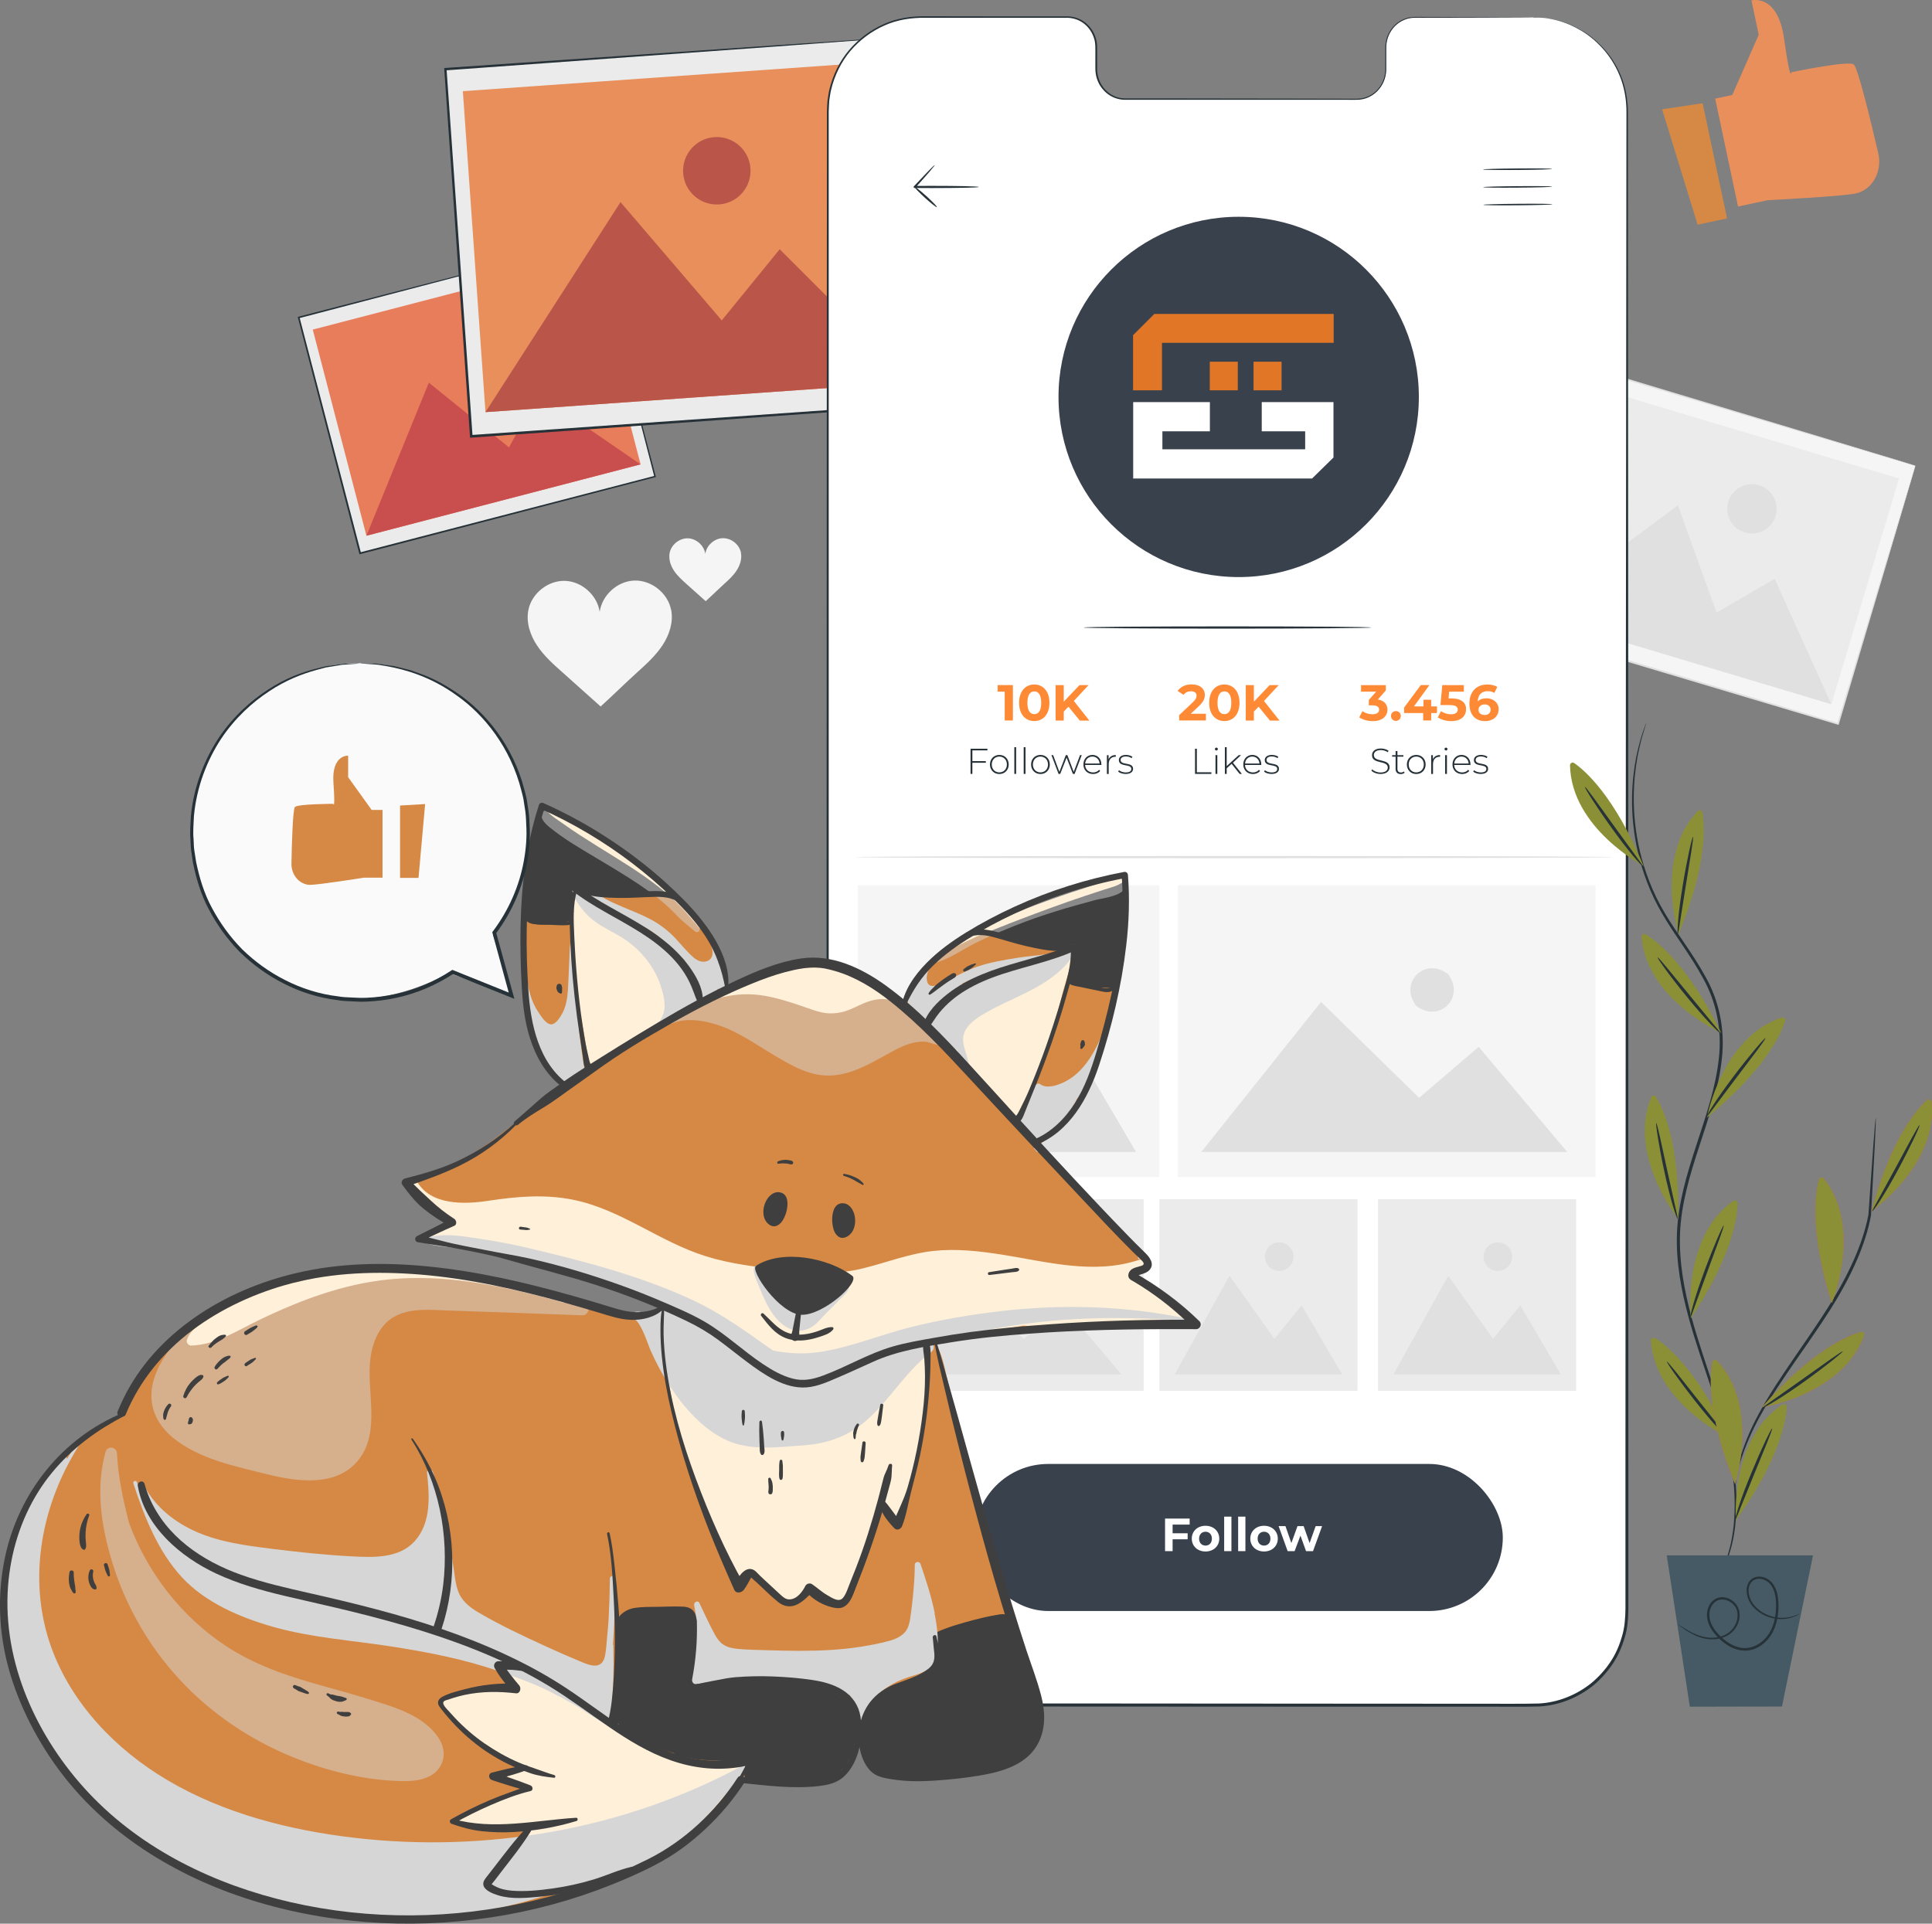 <?xml version="1.0" encoding="UTF-8"?> <svg xmlns="http://www.w3.org/2000/svg" viewBox="0 0 327.48 326.12"><rect x="0" y="0" width="327.48" height="326.12" fill="#808080" stroke="none"/><defs><style> .cls-1 { fill: #3f3f3f; } .cls-1, .cls-2, .cls-3, .cls-4, .cls-5, .cls-6, .cls-7, .cls-8, .cls-9, .cls-10, .cls-11, .cls-12, .cls-13, .cls-14, .cls-15, .cls-16, .cls-17, .cls-18, .cls-19, .cls-20, .cls-21, .cls-22 { stroke-width: 0px; } .cls-2 { fill: #e88f5b; } .cls-3 { fill: #39414c; } .cls-4 { fill: #8b9036; } .cls-5 { fill: #006d00; } .cls-23 { isolation: isolate; } .cls-24 { opacity: .2; } .cls-7 { fill: #e0e0e0; } .cls-8 { fill: #f5f5f5; } .cls-9 { fill: #e17726; } .cls-10 { fill: #fff; } .cls-11 { fill: #fafafa; } .cls-12 { fill: #263238; } .cls-13 { fill: #ff8a35; } .cls-14 { fill: #d68944; } .cls-15 { fill: #e8505b; } .cls-16 { fill: #4c4b19; } .cls-17 { fill: #ebebeb; } .cls-18 { mix-blend-mode: soft-light; opacity: .5; } .cls-18, .cls-21 { fill: #d6d6d6; } .cls-19 { fill: #fff0d9; } .cls-20 { fill: #455a64; } .cls-21 { mix-blend-mode: multiply; } .cls-22 { fill: #e87d5b; } </style></defs><g class="cls-23"><g id="_Слой_2" data-name="Слой 2"><g id="Speech_Bubble" data-name="Speech Bubble"><g><g><g><rect class="cls-8" x="267.88" y="64.06" width="45.69" height="57.15" transform="translate(118.6 344.58) rotate(-73.33)"></rect><path class="cls-7" d="m324.65,78.94s-.09-.02-.27-.07c-.18-.05-.44-.13-.77-.22-.68-.2-1.68-.49-2.98-.87-2.61-.77-6.4-1.89-11.22-3.32-9.62-2.86-23.3-6.93-39.55-11.76l.18-.1c-3.9,13.03-8.36,27.96-13.08,43.77h0s-.11-.2-.11-.2c20.27,6.08,39.1,11.73,54.74,16.42l-.17.09c3.97-13.17,7.27-24.09,9.57-31.72,1.16-3.82,2.07-6.81,2.69-8.86.31-1.02.55-1.8.72-2.34.16-.53.26-.81.26-.81,0,0-.07.26-.22.79-.16.53-.38,1.31-.68,2.32-.6,2.05-1.49,5.04-2.61,8.85-2.28,7.67-5.53,18.63-9.46,31.85l-.04.13-.13-.04c-15.65-4.68-34.48-10.31-54.76-16.36l-.16-.05.05-.16h0c4.74-15.81,9.21-30.74,13.12-43.76l.04-.14.14.04c16.28,4.9,29.97,9.03,39.6,11.93,4.79,1.45,8.57,2.6,11.17,3.38,1.28.39,2.27.69,2.94.9.32.1.57.18.75.23.17.05.25.08.25.08Z"></path></g><rect class="cls-17" x="270.72" y="66.06" width="39.94" height="53.13" transform="translate(118.59 344.53) rotate(-73.33)"></rect><polygon class="cls-7" points="259.51 104.13 284.41 85.67 290.96 103.85 300.81 98.13 310.41 119.37 259.51 104.13"></polygon><path class="cls-7" d="m300.97,87.46c-.66,2.21-2.99,3.47-5.21,2.81-2.21-.66-3.47-2.99-2.81-5.21.66-2.21,2.99-3.47,5.21-2.81,2.21.66,3.47,2.99,2.81,5.21Z"></path></g><path class="cls-2" d="m290.72,16.72l2.91-.62,4.48-10.21-1.23-5.82s4.45-1.23,5.53,6.5c1.08,7.73,1.25,5.67,1.25,5.67,0,0,9.57-1.99,10.54-1.33.71.48,2.98,9.93,4.17,15.06.6,2.58-.48,5.33-2.76,6.46-.32.16-.66.28-1,.36-2.39.51-14.98,1.15-14.98,1.15l-5.03,1.07-3.87-18.28Z"></path><polygon class="cls-14" points="281.73 18.53 287.75 38.09 292.74 37.03 288.6 17.5 281.73 18.53"></polygon><path class="cls-8" d="m113.75,103.37c-.56-2.84-3.35-5.05-6.24-4.95-2.86.1-5.47,2.47-5.86,5.31-.41-2.83-3.04-5.18-5.9-5.26-2.89-.08-5.67,2.16-6.2,5-.39,2.07.32,4.22,1.49,5.97,1.16,1.75,2.75,3.17,4.33,4.57,2.2,1.96,4.24,3.8,6.44,5.76,2.18-1.98,4.04-3.84,6.23-5.82,1.56-1.41,3.14-2.85,4.29-4.61,1.15-1.76,1.84-3.92,1.43-5.99Z"></path><path class="cls-8" d="m125.6,93.71c-.28-1.42-1.68-2.53-3.12-2.47-1.43.05-2.73,1.24-2.93,2.65-.21-1.42-1.52-2.59-2.95-2.63-1.44-.04-2.83,1.08-3.1,2.5-.19,1.03.16,2.11.74,2.99.58.88,1.38,1.59,2.16,2.29,1.1.98,2.12,1.9,3.22,2.88,1.09-.99,2.02-1.92,3.11-2.91.78-.71,1.57-1.42,2.14-2.31.57-.88.92-1.96.72-2.99Z"></path><g><rect class="cls-17" x="55" y="46.65" width="51.65" height="41.29" transform="translate(-14.34 22.53) rotate(-14.59)"></rect><path class="cls-12" d="m100.62,40.81s-.08.03-.24.07c-.16.04-.4.11-.7.19-.62.17-1.53.41-2.71.72-2.37.63-5.84,1.54-10.22,2.7-8.78,2.3-21.25,5.57-36.08,9.46l.1-.16c3.1,11.89,6.65,25.53,10.42,39.96h0s-.18-.1-.18-.1c18.51-4.81,35.71-9.28,49.99-12.99l-.09.15c-3.11-12.04-5.68-22.02-7.48-29-.89-3.49-1.6-6.23-2.08-8.11-.24-.93-.42-1.65-.54-2.14-.12-.49-.18-.74-.18-.74,0,0,.07.24.2.71.13.49.32,1.19.56,2.11.49,1.87,1.21,4.59,2.13,8.07,1.84,6.99,4.46,16.99,7.63,29.04l.03.12-.12.03c-14.28,3.72-31.48,8.21-49.98,13.03l-.15.04-.04-.15h0c-3.75-14.43-7.29-28.07-10.39-39.97l-.03-.13.13-.03c14.88-3.84,27.39-7.08,36.19-9.35,4.38-1.13,7.84-2.01,10.21-2.62,1.17-.3,2.08-.53,2.69-.68.3-.07.53-.13.69-.17.15-.04.23-.05.23-.05Z"></path></g><rect class="cls-22" x="56.79" y="49.25" width="48.02" height="36.1" transform="translate(-14.35 22.52) rotate(-14.59)"></rect><polygon class="cls-15" points="62.11 90.82 72.69 64.88 86.28 75.85 91.21 66.81 108.58 78.72 62.11 90.82"></polygon><path class="cls-15" d="m86.32,58.49c.53,2.02-.69,4.09-2.71,4.61-2.02.53-4.09-.69-4.61-2.71-.53-2.02.69-4.09,2.71-4.61,2.02-.53,4.09.69,4.61,2.71Z"></path><g class="cls-24"><polygon class="cls-16" points="62.11 90.82 72.69 64.88 86.28 75.85 91.21 66.81 108.58 78.72 62.11 90.82"></polygon></g><g class="cls-24"><path class="cls-6" d="m86.32,58.49c.53,2.02-.69,4.09-2.71,4.61-2.02.53-4.09-.69-4.61-2.71-.53-2.02.69-4.09,2.71-4.61,2.02-.53,4.09.69,4.61,2.71Z"></path></g><g><rect class="cls-17" x="77.59" y="8.91" width="78.05" height="62.4" transform="translate(-2.53 8.3) rotate(-4.03)"></rect><path class="cls-12" d="m153.35,6.24s-.13.02-.38.04c-.26.02-.62.05-1.09.09-.97.07-2.39.18-4.23.32-3.7.27-9.1.67-15.94,1.18-13.67.99-33.11,2.39-56.21,4.06l.19-.22c1.31,18.53,2.82,39.76,4.41,62.24h0s-.24-.2-.24-.2c28.82-2.02,55.61-3.89,77.86-5.45l-.17.2c-1.28-18.75-2.34-34.28-3.08-45.15-.36-5.44-.65-9.7-.84-12.62-.09-1.45-.16-2.56-.21-3.33-.05-.76-.06-1.16-.06-1.16,0,0,.04.37.1,1.11.06.76.14,1.86.25,3.29.22,2.91.53,7.16.93,12.57.79,10.89,1.92,26.47,3.29,45.25v.19s-.17.01-.17.01c-22.25,1.58-49.03,3.48-77.85,5.53l-.23.02-.02-.23h0c-1.58-22.48-3.06-43.72-4.36-62.25v-.2s.19-.01.19-.01c23.16-1.59,42.65-2.93,56.36-3.87,6.82-.46,12.21-.82,15.9-1.07,1.82-.12,3.23-.21,4.19-.27.46-.03.82-.05,1.07-.06.24-.01.36-.01.36-.01Z"></path></g><rect class="cls-2" x="80.28" y="12.84" width="72.57" height="54.54" transform="translate(-2.53 8.29) rotate(-4.03)"></rect><polygon class="cls-15" points="82.29 69.87 105.18 34.27 122.34 54.32 132.16 42.26 154.67 64.77 82.29 69.87"></polygon><path class="cls-15" d="m127.2,28.55c.22,3.15-2.15,5.88-5.3,6.1-3.15.22-5.88-2.15-6.1-5.3-.22-3.15,2.15-5.88,5.3-6.1,3.15-.22,5.88,2.15,6.1,5.3Z"></path><g class="cls-24"><polygon class="cls-5" points="82.29 69.87 105.18 34.27 122.34 54.32 132.16 42.26 154.67 64.77 82.29 69.87"></polygon></g><g class="cls-24"><path class="cls-5" d="m127.2,28.55c.22,3.15-2.15,5.88-5.3,6.1-3.15.22-5.88-2.15-6.1-5.3-.22-3.15,2.15-5.88,5.3-6.1,3.15-.22,5.88,2.15,6.1,5.3Z"></path></g><g><g><g><path class="cls-10" d="m260.01,2.95h-20.16c-2.7-.01-4.9,2.28-4.9,5.1v3.66c0,2.83-2.19,5.12-4.9,5.11l-39.29-.02c-2.7,0-4.89-2.29-4.89-5.12v-3.66c0-2.83-2.19-5.12-4.89-5.12h-7.09s-17.64-.01-17.64-.01c-8.76,0-15.87,7.1-15.87,15.86l-.05,254.43c0,8.76,7.09,15.86,15.85,15.87l103.77.06c8.76,0,15.87-7.1,15.87-15.86l.05-254.43c0-8.76-7.09-15.86-15.85-15.87Z"></path><path class="cls-12" d="m260.01,2.95s.18,0,.54.02c.36.03.9,0,1.61.12,1.41.17,3.55.62,5.95,2.06,1.21.68,2.45,1.67,3.62,2.93,1.16,1.26,2.25,2.84,3.02,4.74.79,1.89,1.21,4.09,1.19,6.44,0,2.34,0,4.84,0,7.48.01,21.14.03,51.72.05,89.5,0,37.79.01,82.78.02,132.74,0,6.24,0,12.57,0,18.96,0,1.6,0,3.2,0,4.81-.02,1.61-.12,3.27-.61,4.84-.46,1.57-1.11,3.1-2.03,4.47-.92,1.37-2.03,2.61-3.3,3.67-2.58,2.07-5.81,3.39-9.16,3.56-3.33.1-6.63.02-9.97.04-6.67,0-13.41,0-20.2,0-13.59,0-27.42-.01-41.46-.02-7.02,0-14.09,0-21.21-.01-3.56,0-7.13,0-10.71,0-3.59.18-7.33-.77-10.33-2.85-3.02-2.07-5.25-5.21-6.29-8.69-.56-1.73-.66-3.58-.66-5.37,0-1.79,0-3.57,0-5.35,0-7.12,0-14.19,0-21.21,0-14.04,0-27.88.01-41.47,0-27.19.02-53.42.03-78.4.01-24.98.02-48.72.03-70.94,0-11.11.01-21.84.02-32.15,0-1.29,0-2.57,0-3.85,0-.64.05-1.29.09-1.92.11-.63.16-1.27.32-1.89.58-2.48,1.73-4.81,3.34-6.72,1.62-1.9,3.65-3.41,5.88-4.4,2.23-1.01,4.69-1.36,7.05-1.33,4.72,0,9.33.01,13.83.02,2.25,0,4.46,0,6.65,0,1.09,0,2.18,0,3.26,0,1.09-.05,2.23.24,3.12.87.9.63,1.59,1.53,1.94,2.55.41,1.02.31,2.12.32,3.13,0,.52,0,1.03,0,1.54,0,.52-.02,1.02.05,1.51.13.98.54,1.92,1.18,2.66.63.74,1.49,1.28,2.42,1.51.47.12.94.15,1.43.14.49,0,.98,0,1.46,0,1.94,0,3.85,0,5.73,0,7.5.01,14.49.02,20.92.03,3.21,0,6.29.01,9.22.02.73-.01,1.47.03,2.16-.03.7-.08,1.36-.32,1.94-.68,1.16-.72,1.96-1.93,2.22-3.2.15-.63.12-1.28.12-1.93,0-.64,0-1.27,0-1.9,0-.62-.03-1.24.08-1.85.1-.6.31-1.18.6-1.7.57-1.04,1.5-1.83,2.53-2.24,1.04-.45,2.15-.32,3.15-.34,4.07.01,7.51.02,10.29.03,2.78.01,4.9.02,6.33.03,1.43,0,2.16.02,2.16.02,0,0-.73.01-2.16.02-1.43,0-3.55.01-6.33.02-2.78,0-6.22,0-10.29.02-1.01.02-2.09-.11-3.1.34-1,.4-1.9,1.16-2.45,2.18-.28.5-.48,1.06-.58,1.65-.11.58-.07,1.2-.08,1.82,0,.62,0,1.26,0,1.9,0,.64.03,1.3-.12,1.96-.27,1.31-1.09,2.56-2.3,3.32-.6.38-1.29.63-2.02.71-.73.06-1.44.02-2.18.03-2.93,0-6.01,0-9.22,0-6.43,0-13.41,0-20.92,0-1.88,0-3.78,0-5.73,0-.49,0-.97,0-1.46,0-.48.01-1.01-.02-1.49-.15-.98-.24-1.9-.8-2.56-1.59-.68-.77-1.12-1.76-1.25-2.8-.07-.52-.05-1.04-.05-1.55,0-.51,0-1.03,0-1.54-.01-1.04.08-2.08-.31-3.04-.34-.96-.99-1.82-1.84-2.41-.86-.59-1.89-.87-2.96-.82h-3.26c-2.19,0-4.41,0-6.65,0-4.49,0-9.1,0-13.83,0-2.35-.03-4.73.32-6.92,1.31-2.19.97-4.17,2.45-5.76,4.31-1.57,1.88-2.69,4.15-3.26,6.58-.16.6-.21,1.23-.32,1.85-.03.63-.08,1.25-.09,1.89,0,1.28,0,2.56,0,3.85,0,10.31,0,21.04,0,32.15,0,22.22,0,45.96,0,70.94,0,24.98,0,51.21,0,78.4,0,13.59,0,27.43,0,41.47,0,7.02,0,14.09,0,21.21,0,1.78,0,3.56,0,5.35,0,1.78.1,3.55.64,5.24,1.01,3.38,3.18,6.43,6.11,8.44,2.94,2.03,6.51,2.95,10.08,2.77,3.58,0,7.15,0,10.71,0,7.12,0,14.19,0,21.21.01,14.04,0,27.87.02,41.46.03,6.8,0,13.53,0,20.2.01,3.33-.02,6.67.05,9.94-.04,3.26-.16,6.4-1.44,8.92-3.46,1.24-1.03,2.33-2.24,3.22-3.57.9-1.33,1.53-2.82,1.97-4.35.47-1.53.57-3.13.59-4.72,0-1.61,0-3.21,0-4.81,0-6.4,0-12.72,0-18.96.03-49.96.05-94.95.07-132.74.04-37.78.07-68.36.09-89.5,0-2.64,0-5.14.01-7.48.03-2.34-.39-4.51-1.16-6.39-.76-1.88-1.83-3.45-2.98-4.71-1.16-1.26-2.38-2.24-3.58-2.93-2.38-1.44-4.51-1.91-5.91-2.09-.7-.14-1.24-.1-1.6-.15-.36-.02-.54-.04-.54-.04Z"></path></g><g><path class="cls-12" d="m263.08,28.64c0,.07-2.62.15-5.85.17-3.23.03-5.86,0-5.86-.08,0-.07,2.62-.15,5.86-.17,3.23-.03,5.86,0,5.86.08Z"></path><path class="cls-12" d="m263.1,31.64c0,.07-2.62.15-5.85.17-3.23.03-5.86,0-5.86-.08,0-.07,2.62-.15,5.86-.17,3.23-.03,5.86,0,5.86.08Z"></path><path class="cls-12" d="m263.13,34.63c0,.07-2.62.15-5.85.17-3.23.03-5.86,0-5.86-.08,0-.07,2.62-.15,5.86-.17,3.23-.03,5.86,0,5.86.08Z"></path></g></g><path class="cls-12" d="m232.46,106.38c0,.1-10.92.19-24.39.19s-24.39-.08-24.39-.19,10.92-.19,24.39-.19,24.39.08,24.39.19Z"></path><g><g><g><path class="cls-13" d="m171.69,116.14v6h-1.39v-4.89h-1.2v-1.11h2.59Z"></path><path class="cls-13" d="m172.74,119.14c0-1.98,1.1-3.1,2.57-3.1s2.57,1.12,2.57,3.1-1.09,3.1-2.57,3.1-2.57-1.12-2.57-3.1Zm3.75,0c0-1.36-.48-1.93-1.17-1.93s-1.17.57-1.17,1.93.48,1.93,1.17,1.93,1.17-.57,1.17-1.93Z"></path><path class="cls-13" d="m181.12,119.79l-.81.84v1.52h-1.38v-6h1.38v2.8l2.66-2.8h1.54l-2.49,2.68,2.63,3.33h-1.62l-1.92-2.36Z"></path></g><g><path class="cls-12" d="m164.82,127.21v1.82h2.28v.28h-2.28v1.89h-.31v-4.27h2.86v.28h-2.54Z"></path><path class="cls-12" d="m167.8,129.6c0-.95.68-1.62,1.59-1.62s1.59.67,1.59,1.62-.68,1.62-1.59,1.62-1.59-.67-1.59-1.62Zm2.87,0c0-.8-.55-1.34-1.28-1.34s-1.28.54-1.28,1.34.55,1.34,1.28,1.34,1.28-.54,1.28-1.34Z"></path><path class="cls-12" d="m171.93,126.67h.31v4.53h-.31v-4.53Z"></path><path class="cls-12" d="m173.52,126.67h.31v4.53h-.31v-4.53Z"></path><path class="cls-12" d="m174.77,129.6c0-.95.68-1.62,1.59-1.62s1.59.67,1.59,1.62-.68,1.62-1.59,1.62-1.59-.67-1.59-1.62Zm2.87,0c0-.8-.55-1.34-1.28-1.34s-1.28.54-1.28,1.34.55,1.34,1.28,1.34,1.28-.54,1.28-1.34Z"></path><path class="cls-12" d="m183.36,128.01l-1.21,3.19h-.29l-1.07-2.76-1.08,2.76h-.28l-1.21-3.19h.29l1.06,2.84,1.09-2.84h.26l1.08,2.84,1.07-2.84h.28Z"></path><path class="cls-12" d="m186.67,129.68h-2.74c.03.76.59,1.27,1.35,1.27.4,0,.78-.15,1.02-.45l.18.2c-.28.34-.72.52-1.2.52-.96,0-1.64-.67-1.64-1.62s.65-1.62,1.53-1.62,1.52.66,1.52,1.61c0,.02,0,.05,0,.09Zm-2.73-.24h2.44c-.04-.69-.54-1.18-1.22-1.18s-1.17.49-1.22,1.18Z"></path><path class="cls-12" d="m189.13,127.99v.3s-.05,0-.07,0c-.71,0-1.13.47-1.13,1.26v1.66h-.31v-3.19h.29v.7c.2-.46.62-.72,1.21-.72Z"></path><path class="cls-12" d="m189.53,130.81l.14-.24c.24.21.68.38,1.15.38.67,0,.94-.24.94-.6,0-.93-2.11-.24-2.11-1.5,0-.48.4-.87,1.21-.87.4,0,.84.12,1.09.31l-.14.24c-.27-.2-.62-.29-.96-.29-.62,0-.9.26-.9.6,0,.96,2.11.28,2.11,1.5,0,.52-.45.87-1.26.87-.52,0-1.03-.18-1.28-.41Z"></path></g></g><g><g><path class="cls-13" d="m204.41,121.01v1.13h-4.54v-.9l2.32-2.19c.53-.51.63-.81.63-1.11,0-.47-.33-.75-.96-.75-.51,0-.95.2-1.24.6l-1.01-.65c.46-.68,1.3-1.12,2.38-1.12,1.34,0,2.23.69,2.23,1.78,0,.58-.16,1.11-1,1.9l-1.38,1.3h2.58Z"></path><path class="cls-13" d="m204.96,119.14c0-1.98,1.1-3.1,2.57-3.1s2.57,1.12,2.57,3.1-1.09,3.1-2.57,3.1-2.57-1.12-2.57-3.1Zm3.75,0c0-1.36-.48-1.93-1.17-1.93s-1.17.57-1.17,1.93.48,1.93,1.17,1.93,1.17-.57,1.17-1.93Z"></path><path class="cls-13" d="m213.35,119.79l-.81.84v1.52h-1.38v-6h1.38v2.8l2.66-2.8h1.54l-2.49,2.68,2.63,3.33h-1.62l-1.92-2.36Z"></path></g><g><path class="cls-12" d="m202.56,126.93h.31v3.99h2.46v.28h-2.77v-4.27Z"></path><path class="cls-12" d="m205.93,126.99c0-.13.11-.25.25-.25s.25.11.25.24-.11.25-.25.25-.25-.11-.25-.24Zm.1,1.02h.31v3.19h-.31v-3.19Z"></path><path class="cls-12" d="m208.76,129.49l-.83.76v.95h-.31v-4.53h.31v3.2l2.04-1.86h.39l-1.37,1.29,1.51,1.9h-.38l-1.35-1.7Z"></path><path class="cls-12" d="m213.77,129.68h-2.74c.03.76.59,1.27,1.35,1.27.4,0,.78-.15,1.02-.45l.18.2c-.28.34-.72.52-1.2.52-.96,0-1.64-.67-1.64-1.62s.65-1.62,1.53-1.62,1.52.66,1.52,1.61c0,.02,0,.05,0,.09Zm-2.73-.24h2.44c-.04-.69-.54-1.18-1.22-1.18s-1.17.49-1.22,1.18Z"></path><path class="cls-12" d="m214.26,130.81l.14-.24c.24.21.68.38,1.15.38.67,0,.94-.24.94-.6,0-.93-2.11-.24-2.11-1.5,0-.48.4-.87,1.21-.87.4,0,.84.12,1.09.31l-.14.24c-.27-.2-.62-.29-.96-.29-.62,0-.9.26-.9.6,0,.96,2.11.28,2.11,1.5,0,.52-.45.87-1.26.87-.52,0-1.03-.18-1.28-.41Z"></path></g></g><g><g><path class="cls-13" d="m235.18,120.31c0,1.01-.78,1.94-2.49,1.94-.84,0-1.71-.23-2.29-.64l.54-1.06c.45.34,1.09.54,1.71.54.69,0,1.12-.28,1.12-.77,0-.45-.34-.74-1.12-.74h-.63v-.92l1.24-1.4h-2.56v-1.11h4.2v.9l-1.35,1.54c1.08.17,1.63.84,1.63,1.72Z"></path><path class="cls-13" d="m235.78,121.37c0-.5.37-.82.83-.82s.83.33.83.82-.37.84-.83.84-.83-.35-.83-.84Z"></path><path class="cls-13" d="m243.57,120.88h-.98v1.26h-1.36v-1.26h-3.23v-.93l2.83-3.81h1.46l-2.62,3.61h1.61v-1.12h1.31v1.12h.98v1.13Z"></path><path class="cls-13" d="m248.5,120.26c0,1.06-.78,1.99-2.5,1.99-.83,0-1.71-.23-2.29-.64l.55-1.06c.45.34,1.08.54,1.71.54.69,0,1.12-.29,1.12-.78s-.31-.78-1.4-.78h-1.53l.31-3.38h3.66v1.11h-2.5l-.09,1.14h.49c1.78,0,2.48.8,2.48,1.86Z"></path><path class="cls-13" d="m254.02,120.25c0,1.23-1,2-2.27,2-1.66,0-2.68-1.04-2.68-2.98,0-2.08,1.25-3.23,3.06-3.23.63,0,1.25.15,1.67.41l-.51,1.02c-.34-.22-.72-.3-1.12-.3-1,0-1.65.59-1.69,1.74.35-.35.86-.53,1.48-.53,1.16,0,2.07.74,2.07,1.87Zm-1.35.07c0-.55-.4-.9-1.02-.9s-1.04.38-1.04.9.39.89,1.05.89c.59,0,1-.34,1-.89Z"></path></g><g><path class="cls-12" d="m232.45,130.65l.14-.23c.29.31.84.54,1.41.54.85,0,1.23-.37,1.23-.84,0-1.28-2.67-.51-2.67-2.09,0-.6.46-1.14,1.51-1.14.47,0,.96.15,1.29.38l-.12.25c-.35-.24-.79-.36-1.17-.36-.83,0-1.2.38-1.2.85,0,1.28,2.67.52,2.67,2.07,0,.6-.48,1.13-1.54,1.13-.63,0-1.24-.24-1.56-.58Z"></path><path class="cls-12" d="m238.08,131c-.16.15-.41.23-.65.23-.56,0-.87-.33-.87-.87v-2.08h-.59v-.26h.59v-.7h.31v.7h1.01v.26h-1.01v2.05c0,.41.2.63.59.63.19,0,.37-.06.49-.18l.13.21Z"></path><path class="cls-12" d="m238.47,129.6c0-.95.68-1.62,1.59-1.62s1.59.67,1.59,1.62-.68,1.62-1.59,1.62-1.59-.67-1.59-1.62Zm2.87,0c0-.8-.55-1.34-1.28-1.34s-1.28.54-1.28,1.34.55,1.34,1.28,1.34,1.28-.54,1.28-1.34Z"></path><path class="cls-12" d="m244.1,127.99v.3s-.05,0-.07,0c-.71,0-1.13.47-1.13,1.26v1.66h-.31v-3.19h.29v.7c.2-.46.62-.72,1.21-.72Z"></path><path class="cls-12" d="m244.85,126.99c0-.13.11-.25.25-.25s.25.11.25.24-.11.25-.25.25-.25-.11-.25-.24Zm.1,1.02h.31v3.19h-.31v-3.19Z"></path><path class="cls-12" d="m249.23,129.68h-2.74c.03.76.59,1.27,1.35,1.27.4,0,.78-.15,1.02-.45l.18.2c-.28.34-.72.52-1.2.52-.96,0-1.64-.67-1.64-1.62s.65-1.62,1.53-1.62,1.52.66,1.52,1.61c0,.02,0,.05,0,.09Zm-2.73-.24h2.44c-.04-.69-.54-1.18-1.22-1.18s-1.17.49-1.22,1.18Z"></path><path class="cls-12" d="m249.71,130.81l.14-.24c.24.21.68.38,1.15.38.67,0,.94-.24.94-.6,0-.93-2.11-.24-2.11-1.5,0-.48.4-.87,1.21-.87.4,0,.84.12,1.09.31l-.14.24c-.27-.2-.62-.29-.96-.29-.62,0-.9.26-.9.6,0,.96,2.11.28,2.11,1.5,0,.52-.45.87-1.26.87-.53,0-1.03-.18-1.28-.41Z"></path></g></g></g><g><rect class="cls-3" x="165.21" y="248.18" width="89.52" height="24.93" rx="12.46" ry="12.46"></rect><g><path class="cls-10" d="m198.76,258.47v1.46h2.55v1.02h-2.55v2.01h-1.28v-5.52h4.17v1.02h-2.89Z"></path><path class="cls-10" d="m202.01,260.84c0-1.28.99-2.18,2.33-2.18s2.33.91,2.33,2.18-.98,2.18-2.33,2.18-2.33-.91-2.33-2.18Zm3.41,0c0-.73-.47-1.17-1.08-1.17s-1.09.44-1.09,1.17.47,1.18,1.09,1.18,1.08-.44,1.08-1.18Z"></path><path class="cls-10" d="m207.5,257.11h1.23v5.85h-1.23v-5.85Z"></path><path class="cls-10" d="m209.87,257.11h1.23v5.85h-1.23v-5.85Z"></path><path class="cls-10" d="m211.93,260.84c0-1.28.99-2.18,2.33-2.18s2.33.91,2.33,2.18-.98,2.18-2.33,2.18-2.33-.91-2.33-2.18Zm3.41,0c0-.73-.47-1.17-1.08-1.17s-1.09.44-1.09,1.17.47,1.18,1.09,1.18,1.08-.44,1.08-1.18Z"></path><path class="cls-10" d="m224.1,258.72l-1.54,4.24h-1.18l-.95-2.63-.99,2.63h-1.18l-1.53-4.24h1.16l1,2.87,1.04-2.87h1.04l1.01,2.87,1.03-2.87h1.09Z"></path></g></g><path class="cls-7" d="m273.46,145.3c0,.1-28.74.19-64.19.19s-64.2-.08-64.2-.19,28.74-.19,64.2-.19,64.19.08,64.19.19Z"></path><g><rect class="cls-8" x="145.41" y="150.08" width="51.11" height="49.45"></rect><polygon class="cls-7" points="149.37 195.29 163.51 169.85 175.08 186.11 182.1 177.47 192.56 195.29 149.37 195.29"></polygon><path class="cls-7" d="m180,164.9c0,2.03-1.65,3.68-3.68,3.68s-3.68-1.65-3.68-3.68,1.65-3.68,3.68-3.68,3.68,1.65,3.68,3.68Z"></path></g><g><rect class="cls-17" x="196.52" y="203.29" width="33.58" height="32.49"></rect><polygon class="cls-7" points="199.12 233 208.41 216.28 216.01 226.97 220.63 221.29 227.5 233 199.12 233"></polygon><path class="cls-7" d="m219.25,213.03c0,1.33-1.08,2.42-2.42,2.42s-2.42-1.08-2.42-2.42,1.08-2.42,2.42-2.42,2.42,1.08,2.42,2.42Z"></path></g><g><rect class="cls-17" x="145.41" y="203.29" width="48.44" height="32.49"></rect><polygon class="cls-7" points="149.17 233 162.57 216.28 173.53 226.97 180.18 221.29 190.09 233 149.17 233"></polygon><path class="cls-7" d="m175.58,215.03c0,1.33-1.14,2.42-2.55,2.42s-2.55-1.08-2.55-2.42,1.14-2.42,2.55-2.42,2.55,1.08,2.55,2.42Z"></path></g><g><rect class="cls-17" x="233.58" y="203.29" width="33.58" height="32.49"></rect><polygon class="cls-7" points="236.19 233 245.48 216.28 253.08 226.97 257.69 221.29 264.56 233 236.19 233"></polygon><path class="cls-7" d="m256.31,213.03c0,1.33-1.08,2.42-2.42,2.42s-2.42-1.08-2.42-2.42,1.08-2.42,2.42-2.42,2.42,1.08,2.42,2.42Z"></path></g><g><rect class="cls-8" x="199.66" y="150.08" width="70.79" height="49.45"></rect><polygon class="cls-7" points="203.62 195.29 223.93 169.85 240.54 186.11 250.64 177.47 265.65 195.29 203.62 195.29"></polygon><path class="cls-7" d="m245.44,165.13c3,3.94-1.45,8.39-5.39,5.39-3-3.94,1.45-8.39,5.39-5.39Z"></path></g><g><path class="cls-12" d="m165.9,31.7c0,.05-.89.1-2.33.13s-3.43.05-5.62.05c-1.03,0-2.01,0-2.91-.01-.1,0-.17-.08-.18-.17,0-.05.02-.09.05-.12,1.01-1.08,1.88-1.99,2.5-2.63.62-.64,1-.99,1.03-.97.03.03-.3.44-.87,1.11-.58.68-1.41,1.62-2.4,2.72l-.13-.29c.91,0,1.89,0,2.91-.01,2.19,0,4.18.02,5.62.05,1.44.03,2.33.08,2.33.13Z"></path><path class="cls-12" d="m155.04,31.7c.07-.08.97.63,2.01,1.57,1.04.95,1.83,1.77,1.76,1.85-.07.08-.97-.63-2.01-1.57-1.04-.95-1.83-1.77-1.76-1.85Z"></path></g></g><path class="cls-12" d="m291.14,267.92s.04-.13.15-.36c.12-.26.28-.6.49-1.04.41-.92.95-2.31,1.43-4.16.95-3.7,1.28-9.36-.12-16.07-.65-3.36-1.7-6.97-2.98-10.79-1.26-3.83-2.73-7.9-3.92-12.29-1.18-4.38-2.12-9.14-1.94-14.13.18-5,1.66-9.99,3.29-14.95,1.62-4.97,3.3-9.84,3.81-14.73.57-4.88-.48-9.67-2.7-13.6-2.15-3.97-4.86-7.36-6.89-10.88-2.06-3.5-3.35-7.11-4.14-10.46-1.54-6.76-1-12.45-.26-16.2.8-3.77,1.69-5.72,1.69-5.72,0,0-.03.13-.1.38-.08.27-.2.63-.34,1.1-.3.96-.68,2.4-1.05,4.28-.67,3.74-1.15,9.4.42,16.08.81,3.31,2.1,6.87,4.16,10.33,2.02,3.47,4.75,6.85,6.94,10.87,2.27,3.97,3.36,8.92,2.78,13.88-.51,4.97-2.2,9.87-3.82,14.84-1.63,4.96-3.09,9.9-3.27,14.81-.18,4.91.73,9.62,1.89,13.99,1.18,4.37,2.63,8.44,3.87,12.28,1.27,3.84,2.3,7.47,2.93,10.86,1.36,6.77.98,12.48-.04,16.19-.51,1.86-1.09,3.25-1.53,4.16-.23.43-.4.77-.54,1.02-.12.23-.19.34-.2.34Z"></path><g><path class="cls-4" d="m284.51,158.38s-4.12-13.17,3.27-20.88c.26-.27.72-.14.78.23.39,2.17.89,8.8-4.05,20.65Z"></path><path class="cls-12" d="m286.97,141.88c.07.01-.05.94-.28,2.43-.27,1.67-.59,3.64-.94,5.81-.34,2.17-.66,4.14-.92,5.81-.23,1.49-.36,2.41-.44,2.4-.07,0-.06-.94.07-2.45.14-1.5.4-3.57.78-5.85.37-2.27.77-4.32,1.09-5.79.32-1.47.57-2.38.64-2.36Z"></path></g><g><path class="cls-4" d="m289.34,189.44s2.52-13.57,12.66-16.93c.36-.12.7.21.59.57-.67,2.11-3.33,8.19-13.24,16.36Z"></path><path class="cls-12" d="m299.24,176.01c.06.04-.48.81-1.38,2.02-1.02,1.35-2.22,2.94-3.55,4.69-1.32,1.76-2.51,3.35-3.53,4.7-.9,1.21-1.45,1.96-1.51,1.92-.06-.04.39-.86,1.21-2.13.82-1.27,2.03-2.97,3.42-4.81,1.39-1.83,2.7-3.46,3.67-4.61.97-1.15,1.61-1.84,1.67-1.79Z"></path></g><g><path class="cls-4" d="m286.6,223.47s-1.53-13.71,7.19-19.87c.31-.22.73,0,.73.37-.03,2.21-.81,8.81-7.92,19.5Z"></path><path class="cls-12" d="m292.17,207.75c.07.03-.23.91-.74,2.33-.58,1.59-1.27,3.46-2.03,5.52-.75,2.07-1.43,3.93-2.01,5.53-.51,1.42-.81,2.3-.89,2.28-.06-.02.12-.94.54-2.39.42-1.45,1.08-3.43,1.88-5.59.8-2.16,1.58-4.09,2.18-5.48.6-1.39,1.01-2.23,1.08-2.2Z"></path></g><g><path class="cls-4" d="m294.24,257.71s-1.04-13.76,7.9-19.6c.31-.21.73.02.71.4-.11,2.21-1.12,8.77-8.61,19.21Z"></path><path class="cls-12" d="m300.37,242.2c.06.03-.26.91-.82,2.3-.64,1.57-1.39,3.41-2.23,5.45-.83,2.04-1.57,3.88-2.21,5.45-.56,1.4-.9,2.27-.97,2.24-.06-.02.15-.93.62-2.37.47-1.44,1.2-3.39,2.08-5.52.88-2.13,1.72-4.03,2.37-5.4.65-1.36,1.09-2.19,1.15-2.16Z"></path></g><g><path class="cls-4" d="m278.59,146.81s-12.23-6.39-12.47-17.06c0-.37.4-.61.71-.39,1.82,1.26,6.86,5.59,11.76,17.46Z"></path><path class="cls-12" d="m268.66,133.41c.06-.04.63.7,1.52,1.91.99,1.37,2.16,2.99,3.45,4.77,1.29,1.78,2.46,3.39,3.46,4.76.89,1.21,1.45,1.96,1.39,2.01-.05.04-.71-.62-1.68-1.78-.97-1.16-2.25-2.81-3.59-4.68-1.35-1.87-2.51-3.59-3.33-4.86-.82-1.27-1.28-2.08-1.22-2.12Z"></path></g><g><path class="cls-4" d="m291.72,175.09s-12.6-5.63-13.48-16.27c-.03-.37.37-.63.69-.44,1.89,1.14,7.18,5.16,12.8,16.71Z"></path><path class="cls-12" d="m280.99,162.32c.06-.04.67.66,1.64,1.82,1.08,1.31,2.34,2.85,3.73,4.55,1.4,1.7,2.66,3.23,3.74,4.54.97,1.15,1.57,1.87,1.51,1.92-.05.05-.75-.58-1.79-1.68-1.04-1.1-2.41-2.67-3.87-4.45-1.46-1.78-2.73-3.43-3.62-4.65-.89-1.22-1.41-2-1.35-2.04Z"></path></g><g><path class="cls-4" d="m284.47,206.64s-8.65-10.75-4.59-20.63c.14-.35.61-.39.81-.08,1.16,1.88,4.04,7.87,3.78,20.71Z"></path><path class="cls-12" d="m280.74,190.39c.07-.01.3.89.63,2.36.36,1.66.78,3.6,1.25,5.75.47,2.15.9,4.09,1.27,5.74.33,1.47.55,2.37.47,2.4-.06.02-.4-.86-.83-2.31-.42-1.45-.93-3.47-1.42-5.73-.49-2.25-.86-4.3-1.1-5.79-.24-1.49-.34-2.42-.27-2.43Z"></path></g><g><path class="cls-4" d="m293.04,243.76s-12.5-5.84-13.21-16.5c-.02-.37.38-.62.7-.43,1.87,1.18,7.09,5.28,12.51,16.92Z"></path><path class="cls-12" d="m282.53,230.82c.06-.04.66.67,1.61,1.84,1.05,1.33,2.29,2.89,3.65,4.61,1.37,1.72,2.61,3.27,3.67,4.6.95,1.17,1.54,1.89,1.48,1.94-.05.05-.74-.59-1.76-1.71-1.02-1.12-2.37-2.71-3.79-4.52-1.43-1.81-2.67-3.48-3.54-4.71-.87-1.23-1.37-2.02-1.32-2.06Z"></path></g><path class="cls-12" d="m317.94,189.51s.02.1.02.3c0,.24-.01.53-.02.88-.04.83-.09,1.95-.15,3.35-.16,2.94-.39,7.04-.65,11.95h0s0,.03,0,.03c-.89,4.99-3.44,10.53-6.85,15.9-2.51,3.96-5.13,7.56-7.4,10.9-2.28,3.34-4.2,6.43-5.55,9.17-1.35,2.74-2.14,5.09-2.59,6.73-.22.82-.38,1.47-.48,1.91-.1.44-.17.67-.18.66-.02,0,.01-.24.08-.68.06-.45.2-1.1.39-1.94.4-1.67,1.14-4.06,2.46-6.84,1.31-2.78,3.22-5.92,5.48-9.27,2.25-3.37,4.86-6.97,7.35-10.91,3.4-5.35,5.93-10.8,6.85-15.71v.03c.34-4.9.63-9,.84-11.94.11-1.39.2-2.51.27-3.34.04-.35.06-.64.09-.88.02-.2.04-.3.05-.3Z"></path><path class="cls-15" d="m310.5,220.89s5.29-12.74-1.37-21.09c-.23-.29-.7-.21-.8.15-.59,2.13-1.68,8.68,2.17,20.94Z"></path><path class="cls-12" d="m309.53,204.25c.07,0,.23.91.42,2.41.19,1.5.4,3.57.56,5.87.17,2.3.24,4.38.24,5.89,0,1.51-.08,2.45-.15,2.44-.08,0-.13-.93-.22-2.43-.11-1.69-.25-3.68-.39-5.87-.15-2.19-.29-4.18-.41-5.87-.09-1.5-.13-2.44-.06-2.44Z"></path><path class="cls-4" d="m310.5,220.89s5.29-12.74-1.37-21.09c-.23-.29-.7-.21-.8.15-.59,2.13-1.68,8.68,2.17,20.94Z"></path><g><path class="cls-15" d="m294.1,251.6s4.24-13.13-3.07-20.91c-.26-.27-.71-.15-.78.22-.42,2.17-.97,8.79,3.86,20.69Z"></path><path class="cls-12" d="m291.79,235.09c.07-.01.31.89.61,2.37.31,1.48.69,3.53,1.04,5.8.35,2.28.6,4.35.72,5.85.12,1.51.12,2.44.05,2.45-.08,0-.2-.92-.41-2.41-.25-1.68-.54-3.64-.87-5.82-.33-2.17-.63-4.14-.88-5.82-.22-1.49-.32-2.42-.25-2.43Z"></path><path class="cls-4" d="m294.1,251.6s4.24-13.13-3.07-20.91c-.26-.27-.71-.15-.78.22-.42,2.17-.97,8.79,3.86,20.69Z"></path></g><path class="cls-15" d="m317.24,205.32s11.3-7.91,10.16-18.53c-.04-.37-.48-.55-.76-.3-1.64,1.48-6.08,6.43-9.41,18.83Z"></path><path class="cls-4" d="m317.24,205.32s11.3-7.91,10.16-18.53c-.04-.37-.48-.55-.76-.3-1.64,1.48-6.08,6.43-9.41,18.83Z"></path><path class="cls-12" d="m325.36,190.75c.06.03-.29.9-.94,2.26-.65,1.36-1.58,3.23-2.67,5.25-1.09,2.03-2.15,3.83-2.96,5.1-.81,1.27-1.38,2.02-1.44,1.98-.06-.04.39-.85,1.12-2.17.81-1.49,1.76-3.23,2.82-5.16,1.05-1.93,2-3.68,2.8-5.17.73-1.32,1.2-2.12,1.26-2.09Z"></path><g><path class="cls-15" d="m298.66,238.58s13.63-2.13,17.29-12.16c.13-.35-.19-.71-.55-.6-2.13.61-8.29,3.09-16.74,12.76Z"></path><path class="cls-4" d="m298.66,238.58s13.63-2.13,17.29-12.16c.13-.35-.19-.71-.55-.6-2.13.61-8.29,3.09-16.74,12.76Z"></path><path class="cls-12" d="m312.36,229.08c.04.06-.66.67-1.84,1.61-1.18.94-2.84,2.2-4.71,3.54-1.87,1.34-3.61,2.49-4.9,3.28-1.29.79-2.13,1.21-2.16,1.15-.04-.06.73-.59,1.96-1.45,1.38-.98,3.01-2.13,4.8-3.39,1.79-1.27,3.41-2.43,4.8-3.41,1.23-.86,2.01-1.38,2.06-1.32Z"></path></g><polygon class="cls-20" points="282.52 263.68 286.43 289.33 302.05 289.3 307.31 263.68 282.52 263.68"></polygon><path class="cls-12" d="m305.03,273.57s-.04.04-.13.09c-.09.05-.22.15-.41.24-.37.18-.96.41-1.75.52-.79.11-1.79.09-2.87-.27-1.07-.35-2.25-1.04-3.09-2.24-.4-.61-.68-1.34-.72-2.15-.06-.79.25-1.74,1.06-2.21.81-.47,1.85-.3,2.62.22.8.52,1.27,1.43,1.5,2.36.22.94.25,1.91.19,2.9-.06.99-.25,2-.63,2.96-.38.97-.99,1.88-1.81,2.58-.82.7-1.87,1.2-3.01,1.26-1.13.05-2.22-.34-3.13-.91-.91-.57-1.69-1.3-2.33-2.11-.64-.81-1.12-1.78-1.18-2.82-.05-1.02.31-2.08,1.11-2.72.81-.66,1.96-.61,2.77-.17.83.42,1.45,1.22,1.6,2.09.3,1.76-.73,3.35-1.98,4.06-1.28.73-2.67.75-3.77.55-1.12-.22-2-.66-2.69-1.05-.68-.4-1.18-.77-1.5-1.02-.33-.25-.49-.4-.48-.41,0-.01.19.11.53.34.34.23.85.57,1.54.94.69.37,1.56.77,2.65.96,1.07.18,2.4.13,3.57-.57,1.15-.67,2.07-2.17,1.78-3.73-.13-.77-.68-1.45-1.42-1.82-.73-.38-1.69-.41-2.35.14-.67.53-1,1.48-.95,2.39.06.92.49,1.82,1.1,2.58.61.77,1.37,1.47,2.23,2,.86.53,1.86.89,2.88.84,1.02-.05,1.99-.5,2.75-1.15.77-.65,1.34-1.5,1.7-2.41.37-.91.55-1.88.61-2.83.06-.95.04-1.9-.17-2.78-.2-.87-.63-1.68-1.32-2.14-.68-.46-1.58-.6-2.23-.22-.67.38-.95,1.16-.91,1.88.03.73.28,1.43.65,1.99.77,1.13,1.88,1.83,2.91,2.18,1.04.37,2.01.41,2.78.33,1.55-.18,2.29-.75,2.31-.69Z"></path><circle class="cls-3" cx="209.96" cy="67.29" r="30.54"></circle><g><g><path class="cls-14" d="m201.34,223.33c-.28-.19-.6-.33-.94-.45.31-.43.32-1.14-.1-1.47-.45-.35-.9-.47-1.42-.67-.37-.15-.73-.37-1.07-.57-.84-.5-1.66-1.02-2.49-1.55-.83-.53-1.66-1.04-2.51-1.53-.43-.25-.88-.45-1.34-.63-.01-.11-.03-.22-.04-.32,0-.06-.04-.11-.06-.17.24-.07.48-.14.73-.21.17-.06.32-.16.45-.27.05-.01.11-.02.16-.04.1-.03.21-.06.31-.09.23-.08.42-.2.6-.36.25-.22.33-.61.24-.91-.09-.33-.34-.55-.65-.65-.09-.03-.18-.03-.26-.04-.02-.24-.13-.49-.34-.73-2.67-3.03-5.18-6.19-7.88-9.21-1.31-1.46-2.63-2.91-4.04-4.28-.74-.73-1.55-1.39-2.32-2.08-.71-.63-1.37-1.37-2.22-1.83-.13-.07-.25-.04-.35.02l-.02-.03c-.18-.21-.36-.42-.54-.63.96-.47,1.84-1.32,2.52-1.94,1.24-1.14,2.31-2.49,3.33-3.84,2.21-2.92,3.92-6.1,5.14-9.55.6-1.7,1.07-3.47,1.34-5.25.29-1.96.7-3.81,1.15-5.73.39-1.68.23-3.16-1-4.45-1.26-1.33-2.55-2.43-3.62-3.95-.11-.15-.25-.27-.4-.36.2-.2.38-.4.54-.61.33-.44-.21-.96-.66-.86-.26.06-.51.14-.76.21-.03-.02-.06-.05-.09-.07-1.1-.54-2.4-.85-3.57-1.2-1.24-.37-2.48-.7-3.73-1-1.18-.28-2.37-.57-3.57-.73-1.16-.16-2.41-.05-3.24.86-.17.19-.27.38-.31.58-.26.11-.53.22-.79.34-1.15.55-2.4,1.15-3.38,2.01-4.87,2.4-9.18,6.49-11.52,11.38-.2-.16-.41-.33-.62-.48-.14-.11-.28-.21-.42-.31-.06-.05-.13-.1-.2-.14-.27-.09-.34-.12-.21-.1.07.02.06,0-.04-.05-.26-.22-.59-.41-.89-.56-.27-.13-.57-.29-.88-.29-2.6-2.25-5.61-4.12-8.98-4.93-3.62-.87-7.07-.25-10.44,1.21-1.85.8-3.63,1.75-5.43,2.66-.4.2-.79.4-1.18.6-.13-1.14-.61-2.34-.93-3.35-.43-1.38-.94-2.73-1.5-4.06-1.02-2.47-2.29-5.22-4.34-7.02-2.19-1.92-4.88-2.02-7.64-2.16-1.5-.08-3.01-.25-4.49-.5-1.17-.2-2.34-.47-3.53-.54-1.1-.61-2.22-1.21-3.35-1.75-.71-.34-1.75-.11-1.94.79-.15.73-.3,1.46-.45,2.19-.1.38-.03.71.14.95-.08.36-.17.72-.24,1.09-.13-.03-.26-.04-.41-.03-.64.08-1.28.11-1.92.13-.3,0-.6.02-.9.01-.02,0-.05,0-.07,0-.02-.22-.04-.46-.07-.61-.09-.46-.17-.92-.25-1.39-.07-.42-.15-.83-.21-1.25-.08-.54-.18-.94-.38-1.44,0,0,0,0,0,0,.15-2.79.35-5.58.56-8.36.03-.4-.64-.5-.71-.1-1.34,8.28-2.76,16.68-1.85,25.09.39,3.63,1.11,7.23,2.31,10.69.59,1.71,1.34,3.33,2.16,4.94.45.88.88,1.77,1.46,2.57.17.23.34.41.52.57-.6.41-1.2.82-1.81,1.25-2.54,1.79-5.01,3.67-7.45,5.59-2.44,1.92-4.93,3.74-7.69,5.2-1.39.74-2.83,1.39-4.28,1.99-1.36.57-2.88.94-4.08,1.82-.26.19-.29.49-.16.72-.05.16-.07.32,0,.48.52,1.4,2.03,1.93,3.26,2.53,1.37.67,2.43,1.46,3.48,2.56.07.07.16.16.26.25,0,0-.01,0-.02.01-.28.18-.58.35-.88.52-.57.31-1.15.6-1.73.88-.64.3-1.5.52-1.9,1.13-.31.47-.02,1.22.55,1.34.55.11,1.14-.12,1.69-.37.1.15.23.27.4.35,1.58.66,3.46.66,5.14.84,1.92.2,3.77.79,5.62,1.31,3.76,1.06,7.57,1.83,11.36,2.76,3.51.86,7.02,1.93,10.37,3.29,1.59.65,3.1,1.4,4.57,2.27.22.13.43.26.65.39-.12.11-.25.23-.37.37-.39.41-.83.85-1.38,1.06-1.63.62-4.07-.47-5.67-.87-1.94-.48-3.88-.97-5.83-1.46-7.82-1.94-15.67-3.77-23.68-4.73-13.4-1.61-27.9-.31-39.75,6.64-6.45,3.78-12.42,9.46-15.36,16.44,0,0-.01.02-.01.02-.17.3-.21.58-.17.84-1.16.5-2.26,1.15-3.34,1.8-1.77,1.06-3.45,2.26-5.02,3.61-3.1,2.67-5.62,5.81-7.5,9.44-3.82,7.38-4.62,15.9-2.99,24,1.05,5.23,3.05,10.15,5.74,14.69.68,1.47,1.46,2.91,2.39,4.32,1.95,2.96,4.3,5.65,6.87,8.09,5.16,4.89,11.15,8.8,17.75,11.47.17.07.34.13.51.2,3.37,1.54,6.87,2.81,10.43,3.82,2.39.68,4.8,1.28,7.25,1.67.4.06.79.1,1.19.14,1.98.72,4.3.76,6.31.92.44.04.88.06,1.31.09.54.78,2.1.74,2.91.81,1.71.14,3.43.22,5.15.25,3.51.06,7.04-.15,10.53-.49,3.37-.33,6.72-.82,10.03-1.52,3.35-.71,6.79-1.37,9.7-3.23.35-.22.31-.77-.02-.94.78-.23,1.56-.46,2.34-.71,5.05-1.61,9.72-3.62,13.98-6.81,2.19-1.64,4.19-3.47,5.98-5.54,1.35-1.56,2.72-3.22,3.77-5.04,1.09.43,2.16.39,3.33.43,1.22.04,2.44.09,3.65.11,2.16.04,4.39.25,6.54-.01,1.96-.24,3.66-1.04,4.82-2.68.55-.78.88-1.73,1.03-2.67.06-.42.04-.8-.03-1.16.04,0,.07-.02.11-.03.11-.03.23-.06.34-.08.21-.05.41-.13.61-.22-.09.04-.19.08-.28.12.17-.07.36-.1.53-.15.05-.01.1-.03.15-.04.03.83.26,1.67.51,2.46.44,1.39,1.11,2.58,2.58,3.03,1.48.46,3.24.45,4.77.51,1.67.06,3.35,0,5.02-.14,3.29-.27,6.64-.86,9.76-1.92,1.14-.39,2.28-.86,3.26-1.56.13-.09.24-.19.37-.28.03,0,.07-.01.1-.02,2.4-.81,2.65-3.1,2.44-5.32-.23-2.42-.63-4.81-1.19-7.18-1.16-4.82-2.75-9.54-4.16-14.28-2.86-9.66-5.38-19.41-7.72-29.2-.64-2.68-1.29-5.37-1.94-8.05-.11-.45-.69-3.44-1.57-4.52.12-.27.24-.53.36-.8,5.68-1.07,11.4-2.03,17.14-2.65,3.18-.34,6.37-.56,9.56-.61,1.64-.03,3.28,0,4.91.05,1.49.05,3.09.39,4.49-.19.34.01.68.02,1.02.03,1.61.06,3.57.5,5.09-.16.22-.09.16-.39,0-.5Z"></path><path class="cls-19" d="m157.26,229.1c.13-.77-.79-1.22-1.43-1-.25-.03-.5.01-.76.13-1.74.75-3.67,1.01-5.48,1.53-.95.27-1.86.62-2.76,1.01-.93.39-1.8.84-2.52,1.56-.01.01-.02.03-.03.05-.22.05-.43.1-.62.16-.63.19-1.26.4-1.89.59-1.36.4-2.75.64-4.15.85-1.58.23-3.23.56-4.81.13-1.48-.41-2.89-1.39-4.09-2.32-2.35-1.81-4.48-3.81-6.95-5.45-2.36-1.57-4.94-3.18-7.77-3.67-.04-.1-.08-.2-.12-.29-.35-.65-1.27-.44-1.48.19-.31.92-.12,1.85-.04,2.8.09,1.02.18,2.04.28,3.06.18,1.82.39,3.63.65,5.44.56,3.86,1.49,7.64,2.68,11.36,1.17,3.65,2.48,7.27,3.75,10.89.59,1.68,1.25,3.32,1.96,4.95.37.84.74,1.69,1.13,2.52.47,1.01,1.17,2,1.55,3.04.25.7,1.15,1.06,1.72.46.22-.24.44-.48.66-.73.32.42.71.82,1.06,1.17.54.55,1.14,1.07,1.72,1.57,1.09.93,2.22,2.1,3.61,2.56.7.23,1.46.18,2.14-.09.73-.3,1.21-.86,1.71-1.45.21-.25.43-.5.64-.75.15.14.3.27.45.4.41.35.81.71,1.25,1.03.67.48,1.54.86,2.37.78.02.05.04.09.07.14.14.23.43.35.69.28,1.84-.53,2.21-3.08,2.79-4.66.71-1.96,1.35-3.92,2.02-5.9.75-2.22,1.36-4.48,1.91-6.76.13.26.27.52.41.78.22.4.47.8.8,1.11.56.54,1.46.9,2.1.24.21-.22.34-.51.43-.83.73-.87.91-1.98,1.22-3.06.3-1.05.62-2.1.91-3.16.62-2.27,1.04-4.58,1.37-6.91.64-4.56,1.08-9.13.87-13.74Z"></path><path class="cls-1" d="m190.64,148.83c-.14-.19-.28-.34-.5-.43-.24-.1-.43-.09-.69-.05-.29.04-.55.26-.74.51-.83-.02-1.62.34-2.4.6-.83.27-1.66.55-2.49.82-1.6.53-3.2,1.06-4.8,1.58-1.6.53-3.19,1.07-4.79,1.6-1.49.5-3.08.96-4.44,1.77-.09.03-.17.08-.25.14-.02.01-.03.02-.05.03,0,0,0,0,.01,0-.16.15-.29.35-.36.58-.53.1-1.06.21-1.6.3-.25.03-.49.06-.72.13-.73.13-.88,1.3-.21,1.61.84.39,1.76.44,2.66.63.89.19,1.77.41,2.65.62,1.87.44,3.65.99,5.58,1.16,1.57.14,3.11-.06,4.61-.45-.11.11-.2.27-.22.46-.21,1.74-.2,3.48-.68,5.18-.15.52.18,1.28.77,1.36,2.07.3,4.16.43,6.25.51.85.03,1.28-.81,1.15-1.51,0-.03.02-.05.03-.08.37-1.41.53-2.88.71-4.32.18-1.44.37-2.88.46-4.33.09-1.44.07-2.91.07-4.36,0-.68.08-1.57-.02-2.37.04-.13.07-.26.11-.39.11-.4.15-.96-.1-1.31Z"></path><path class="cls-1" d="m112.96,150.06c-.64-.25-1.18-.6-1.69-1.01,0-.23-.09-.47-.31-.7-.65-.67-1.54-1.18-2.31-1.72-.81-.56-1.61-1.14-2.42-1.7-1.61-1.11-3.17-2.28-4.79-3.38-1.43-.98-2.87-1.96-4.49-2.61-.82-.33-1.62-.55-2.35-1.04-.51-.35-.96-.52-1.47-.43.09-.35-.13-.71-.52-.72-1.24-.03-1.59,2.21-1.88,3.09-.53,1.63-.93,3.28-1.25,4.96-.62,3.28-.89,6.64-.79,9.98.01.5.31.85.73,1,0,.03,0,.06.02.09.14.34.38.49.71.63.46.19.96.23,1.45.25.44.02.88.02,1.32,0,.45-.02.89-.06,1.34-.11.51-.07,1.04-.11,1.53-.24.11-.03.2-.08.29-.14.29.03.59-.09.79-.37.32-.46.34-1.13.4-1.54.06-.36.06-.46.11-.75.04-.25.08-.5.14-.75.05-.23.1-.46.16-.69.03-.13.06-.27.08-.4.03-.11.04-.23.05-.34,0-.12-.02-.24-.04-.36,0-.02.02-.09.03-.14.03,0,.06.02.09.03,2.28.7,4.47.64,6.83.6,2.68-.05,5.36.16,8.03.24,1.06.03,1.12-1.4.23-1.74Z"></path><path class="cls-19" d="m118.41,168.96c-.75-4.54-4.66-7.64-8.16-10.16-1.89-1.37-3.86-2.52-5.93-3.59-1-.52-1.99-1.07-2.94-1.67-.81-.51-1.53-1.24-2.48-1.39,0-.03,0-.06,0-.08-.06-1.03-1.57-1.04-1.61,0-.16,4.56-.5,9.24.06,13.78.57,4.58,1.77,9.06,2.29,13.66.03.27.16.47.32.62.2.33.61.53,1.04.29,2.56-1.36,4.87-3.19,7.34-4.72,1.2-.74,2.42-1.46,3.65-2.14,1.29-.72,2.78-1.29,3.95-2.18.16-.12.31-.29.4-.49.1-.05.19-.09.28-.13,0,0,.02,0,.03,0,.9.14,1.97-.49,1.76-1.79Z"></path><path class="cls-19" d="m181.25,161.43s-.04.1-.06.15c-.17-.2-.45-.23-.69-.12-.8.37-1.6.73-2.42,1.06-.1-.04-.19-.06-.28-.05-1.04.11-2.04.53-3.04.83-1.06.31-2.13.61-3.21.89-2.1.54-4.29.85-6.29,1.71-3.21,1.37-5.6,3.96-7.54,6.77-.15.19-.29.38-.42.61-.2.35-.06.71.2.9-.02.26.05.52.23.74,1.12,1.34,2.5,2.5,3.77,3.71,1.21,1.15,2.41,2.32,3.56,3.53,1.14,1.2,2.21,2.43,3.15,3.78.8,1.15,1.65,2.15,2.89,2.75.06.68.89.91,1.38.49.85-.73,1.07-2.02,1.52-3.02.49-1.09,1.02-2.15,1.49-3.25.97-2.28,1.95-4.59,2.66-6.96.71-2.38,1.24-4.84,1.87-7.25.61-2.33,1.49-4.72,1.73-7.12.03-.26-.4-.38-.51-.14Z"></path><path class="cls-19" d="m125.76,297.94c-.85-.05-1.64.27-2.47.41-.83.13-1.68.17-2.52.18-1.74.02-3.47-.18-5.17-.57-3.29-.75-6.34-2.23-9.26-3.89-2.91-1.66-5.71-3.55-8.37-5.58-1.33-1.01-2.68-2.01-4.06-2.96-1.4-.96-2.84-2.06-4.55-2.36-.14-.02-.3.04-.41.14,0,0-.02-.01-.03-.02-.24-.18-.5-.34-.74-.51-.24-.17-.46-.31-.77-.35-.28-.04-.53.03-.8.11,0,0,0,.01,0,.02-.2.07-.39.17-.58.32-.4.32-.45.98-.27,1.41.15.37.55.72.98.77.39.36.79.71,1.2,1.04-2.02.02-4.03.18-6.03.43-1.28.16-2.56.36-3.83.62-1.02.21-2.77.31-3.18,1.44-.07.2,0,.48.16.62.1.09.21.16.32.21,0,.1,0,.2.03.31.17.72.76,1.16,1.29,1.66.53.5,1.07.98,1.63,1.44,1.17.94,2.37,1.85,3.62,2.68,2.07,1.38,4.19,2.66,6.43,3.71-.06.02-.13.04-.2.06-.49.16-1.13.36-1.53.75-.02.01-.04.03-.06.04.03,0,.02,0,.03,0,0,0,0,0,0,0-.02,0-.03.01-.07.03-.15.09-.26.18-.36.3-.17.17-.24.4-.15.67-.12.15-.15.37.01.51,0,0,.14.26.17.29.05.06.09.1.15.15.22.19.53.29.8.39.42.16.89.23,1.34.31.25.04.49.08.74.12.03.03.05.07.08.1.06.06.14.11.2.17-1.14.39-2.27.81-3.39,1.24-1.48.57-2.95,1.17-4.4,1.81-1.44.64-2.96,1.27-4.06,2.43-.22.24-.08.7.28.68.29-.02.58-.07.86-.12.02.01.02.03.04.04,1.64.81,3.91.41,5.69.34,2.09-.08,4.18-.17,6.28-.25-1.11,1.38-2.11,2.86-3.19,4.26-1.37,1.78-2.72,3.57-4.25,5.22-.4.43-.28,1.28.37,1.4,5.77,1.09,11.82.43,17.4-1.35,2.63-.84,5.2-1.95,7.61-3.3.01,0,.02,0,.03,0,.6-.07,1.09-.24,1.64-.48,1-.44,1.91-1,2.81-1.62.91-.64,1.79-1.32,2.65-2.05.42-.24.8-.59,1.16-.89.91-.75,1.75-1.56,2.57-2.39,1.63-1.65,3.13-3.46,4.49-5.33.06-.09.06-.18.03-.26.16-.19.33-.38.48-.57.41-.51.88-1.06,1.2-1.66.17-.08.33-.16.48-.26.91-.62.56-1.99-.56-2.05Z"></path><path class="cls-1" d="m145.36,290.91c-.28-1.14-.8-2.21-1.57-3.09-.32-.36-.93-.36-1.28-.08-.03.02-.04.05-.07.08-.21-.21-.44-.41-.69-.59-1.51-1.12-3.39-1.56-5.22-1.79-2.26-.28-4.55-.37-6.82-.44-2.55-.08-5.1-.08-7.65,0-1.2.04-2.42.17-3.61.15-1.67-.03-.66-2.05-.44-2.99.52-2.25.71-4.55.31-6.83-.29-1.64-.65-2.87-2.52-2.96-1.42-.07-2.87,0-4.3.03-1.27.02-2.57-.02-3.83.17-1.71.25-3.31,1.42-3.29,3.28,0,.39.42.49.66.32-.1.6-.08,1.26-.1,1.76-.08,2.31-.14,4.62-.21,6.94-.06,2.13-.41,4.46-.16,6.58.2,1.64,2.02,2.5,3.31,3.22,2.01,1.11,4.14,1.94,6.33,2.53.06.07.12.13.2.19.55.4,1.29.44,1.94.55.65.11,1.29.25,1.94.33,1.36.15,2.73.2,4.09.23,1.09.02,2.18-.04,3.26-.13.03,0,.06,0,.09,0,.81-.04,1.62-.11,2.42-.19-.58.67-1.17,1.34-1.74,2.01-.44.52-.3,1.35.41,1.55,1.75.49,3.81.45,5.61.49,1.94.05,3.93.1,5.86-.06,1.8-.15,3.32-.94,4.43-2.16.14-.07.27-.17.39-.32.35-.43.61-.87.82-1.33.45-.14.84-.51.87-1.11.03-.55.05-1.11.06-1.68.03-.04.07-.07.1-.12.09-.17.16-.35.23-.52.25-.34.33-.67.39-1.13.04-.3.06-.6.04-.9-.03-.65-.1-1.32-.25-1.96Z"></path><path class="cls-1" d="m175.47,286.48c-.87-3.76-2.09-7.42-3.42-11.03-.48-1.3-1.19-1.99-2.64-1.76-1.99.31-3.97.81-5.91,1.36-1.04.3-2.1.6-3.11.99-.59.23-1.4.47-1.9.91-.43.37-.49.85-.43,1.39.14,1.2.3,2.2.1,3.42-.04.26.31.46.46.19.03-.06.05-.11.08-.17-.08.33-.16.65-.27.98-.06.18-.07.36-.04.52-.41.24-.82.47-1.25.68-1.43.69-2.94,1.16-4.41,1.75-2.84,1.15-5.2,2.94-5.94,6.07-.63,2.66-.91,6.86,1.67,8.6,1.08.73,2.4.95,3.68,1.02,1.78.11,3.59.05,5.37-.01,3.25-.11,6.54-.43,9.68-1.31,1.48-.41,2.92-.95,4.31-1.6,1.52-.72,3.21-1.56,4.1-3.06,1.57-2.65.51-6.17-.13-8.95Z"></path><g><path class="cls-19" d="m74.4,204.98s0,0,0,.01c0,0,0,0,0,0,0,0,0,0,0,0Z"></path><path class="cls-19" d="m201.49,223.01c-.02-.07-.04-.14-.08-.22-.04-.08-.14-.19-.21-.27-.12-.13-.28-.22-.42-.33-.05-.04-.11-.08-.16-.12,0,0,0,0-.01-.01-.14-.15-.31-.23-.49-.31-.3-.13-.6-.25-.91-.35-.2-.06-.4-.11-.61-.12-.04-.16-.09-.32-.19-.48-.28-.45-.72-.66-1.17-.89-.72-.37-1.42-.75-2.11-1.18-.63-.39-1.27-.84-1.79-1.26-.61-.49-1.17-1.08-1.81-1.53.67-.16,1.35-.34,2.01-.57,1.12-.38.64-2.15-.49-1.78-7.7,2.55-15.59.3-23.3-.91-3.81-.59-7.68-1.03-11.53-.61-4.18.45-8.07,2.02-12.13,3-4.42,1.07-8.85.77-13.33.24-4.4-.52-8.86-1.01-13.11-2.34-7.82-2.43-14.35-7.92-22.46-9.57-4.83-.98-9.56-.57-14.38.16-4.07.62-9.84.84-12.19-3.36-.22-.39-.92-.12-.74.31.85,2.14,2.49,3.55,4.49,4.36.01.03.02.06.03.09,0,0,0,0,0,.01,0-.02-.01-.03,0-.03,0,0,0,.02.01.04.02.04.01.03,0,0,.01.03.02.06.02.06.05.14.11.28.18.42.11.22.28.42.43.61.24.29.48.57.72.85.22.25.46.48.7.72-.15.05-.3.12-.45.17-.46.15-.92.32-1.39.44-.13.03-.26.1-.38.17-.25,0-.49.08-.73.16-.17.06-.34.14-.49.23-.08.05-.17.11-.24.18-.05.06-.1.12-.15.18,0,0,0,.01,0,.02,0,0,0,0,0,0-.18.14-.32.36-.24.6.08.23.27.38.51.39.03,0,.06,0,.09,0,.14.06.28.1.45.09.17,0,.36-.02.53-.06.01,0,.02.02.03.03,1.65.98,3.87,1.03,5.72,1.42,1.96.4,3.9.86,5.85,1.29,3.98.88,7.94,1.85,11.89,2.89,3.82,1,7.62,2.16,11.37,3.42.51.17,1.01.37,1.52.55,1.02.8,2.32,1.31,3.48,1.84,1.58.73,3.1,1.55,4.62,2.37,3.16,1.7,6.07,3.71,8.81,6.04,2.58,2.19,4.87,4.56,8.45,4.75,1.72.09,3.54-.38,5.05-1.21.7-.38,1.33-.95,1.88-1.54,1.4-.5,2.8-1.01,4.22-1.48,3.16-1.03,6.34-1.96,9.57-2.73,3.16-.75,6.35-1.32,9.55-1.84,2.5-.4,4.97-.82,7.45-1.28,1.73.16,3.6-.11,5.26-.18,2.32-.1,4.63-.23,6.95-.3,4.63-.14,9.28-.19,13.92-.12.31,0,.55-.11.71-.29.28.05.56.05.8-.06.06,0,.12,0,.18,0,.1-.01.19-.06.28-.1.13-.06.19-.24.15-.37-.04-.13-.11-.24-.19-.34Z"></path></g><path class="cls-21" d="m200.93,223.49c-10.14-2.12-20.83-2.42-31.11-1.24-5.22.6-10.39,1.47-15.49,2.75-5.16,1.29-10.19,3.43-15.46,4.21-2.62.39-5.21.25-7.79-.25-.63-.4-1.25-.83-1.85-1.26-3.83-2.75-7.6-5.33-11.89-7.33-8.76-4.08-18.32-6.55-27.71-8.78-2.86-.68-5.81-1.22-8.72-1.65-2.74-.41-5.79-.94-8.49-.1-.48.15-.5.85,0,.99,2.57.72,5.33.64,7.96,1.03,2.7.4,5.31,1.04,7.95,1.75,4.82,1.31,9.65,2.49,14.38,4.11,3.59,1.23,7.13,2.58,10.56,4.19-.95-.1-1.76.15-2.78.66-.33.17-.47.42-.51.68-.93-1-2.35-1.34-3.46-.15-.27.29.1.84.44.58,1.27-.95,2.92,4.37,3.28,5.17.94,2.13,2.03,4.18,3.3,6.13,2.35,3.6,5.65,7.38,9.64,9.18,4.09,1.85,8.73,1.15,13.07.86,4.34-.3,7.99-1.74,11.18-4.73,3.71-3.48,6.31-8.01,10.42-11.08.55-.41.56-1.19.09-1.55,7.95-2.2,16.11-3.58,24.38-4.04,6.18-.35,12.38-.15,18.55.28.24.02.29-.37.06-.41Z"></path><path class="cls-21" d="m143.62,217.34c-.4.09-.74.07-1.11.32-.39.26-.7.7-1.03,1.04-.68.7-1.42,1.31-2.18,1.92-1.23.98-2.79,1.73-4.32,1.3-1.5-.42-2.5-1.88-3.52-2.96-.63-.67-1.12-1.45-1.61-2.22-.42-.66-.86-1.71-1.56-2.11-.18-.1-.4,0-.46.19-.26.87.33,2.1.67,2.91.43,1.05.87,2.12,1.38,3.13.94,1.9,2.3,3.83,4.38,4.54,1.22.42,2.48.14,3.53-.57.89-.6,1.53-1.52,2.31-2.26.8-.76,1.55-1.57,2.33-2.35.38-.38.83-.76,1.14-1.2.37-.52.32-.86.37-1.44.02-.17-.17-.27-.32-.24Z"></path><g><path class="cls-21" d="m161.05,177.7s.01.03.02.05c0,0,0,0,0,0,0-.01-.02-.03-.02-.04Z"></path><path class="cls-21" d="m181.31,161c-.46.2-.93.38-1.4.56-.03,0-.04-.03-.07-.03-1.22-.03-2.41.24-3.62.39-1.19.15-2.4.24-3.59.43-2.38.37-4.86.78-7.13,1.58-2.13.75-4.03,1.95-6.09,2.86-.77.34-1.91.73-2.24-.34-.15-.48-.11-.97.03-1.45.13-.44.38-.83.42-1.3.01-.12-.12-.18-.22-.17-.74.13-1.18,1-1.39,1.65-.07.23-.12.47-.15.71-.37-.06-.8.11-.88.52-.11.54-.24,1.08-.45,1.58-.21.49-.68,1.04-.7,1.58-.01.26.07.51.19.74,0,.02,0,.05,0,.07.03.11.08.21.14.3.07.12.16.24.23.36-.03-.06-.05-.12-.08-.18.07.19.15.33.29.47.06.06.12.12.18.17.12.11.24.21.36.31.27.22.56.43.86.62.02.06.04.12.08.19.2.33.63.45.97.25.07-.04.12-.09.17-.14.42-.3.72-.79,1.03-1.18.37-.46.73-.91,1.1-1.37.14-.18.22-.39.22-.59.45-.19.88-.46,1.29-.74.8-.55,1.62-1.09,2.2-1.88.06-.08.07-.16.07-.24,1.02-.5,2.06-.98,3.14-1.33,1.43-.46,2.91-.73,4.38-1.01-.65.21-1.3.42-1.94.65-3.71,1.33-7.55,3.28-10.13,6.35-.66.79-1.61,1.94-.83,2.95.79,1.03,1.85,1.92,2.76,2.85.13.14.28.21.43.24,0,0,0,0,0,0,.02.06.05.11.08.17,0,.02.01.03.02.05,0,.01.01.03.02.04,0,.01.01.02.01.03,0,0,0-.01-.01-.03.02.04.02.09.05.12,0,0,0,0,0,0,.13.21.36.37.61.36.19,0,.37-.09.5-.23.01.05.03.09.04.14.42,1.18.92,2.36,1.69,3.36.18.23.52.1.47-.2-.18-1.08-.53-2.13-.84-3.19-.27-.92-.5-1.86-.19-2.8.56-1.71,2.33-2.77,3.8-3.62,3.44-1.98,7.3-3.27,10.57-5.56,1.61-1.12,3.37-2.62,4.26-4.4.25-.51-.25-.93-.73-.73Z"></path></g><path class="cls-21" d="m187.94,172.88c.04-.14-.17-.19-.21-.06-.98,3-2.26,6.05-4.42,8.41-.92,1-2.04,1.84-3.29,2.38-1.05.46-2.67.96-3.69.19-.36-.27-.79.04-.92.37-.38.93-1.01,1.8-1.47,2.69-.45.88-.87,1.79-1.41,2.62-.18.27-.1.65.11.88.42.45.99,1.14,1.64,1.33-.07.33.04.7.39.95.41.3.86.5,1.34.66.58.18,1.08-.34,1.09-.87.06-.04.11-.1.14-.17,0,0,0,0,0,0,.09-.06.18-.11.24-.16.94-.61,1.81-1.33,2.58-2.14.04-.04.09-.07.14-.11.6-.55,1.11-1.18,1.42-1.89.17-.26.33-.52.49-.79.14-.24.25-.48.36-.73.53-.76,1.04-1.53,1.5-2.35.72-1.29,1.19-2.62,1.67-4.01.03-.09,0-.16-.04-.21,1.08-2.19,1.66-4.6,2.34-6.99Z"></path><path class="cls-21" d="m99.01,180.85c-.79-4.5-1.11-9.04-1.46-13.59-.02-.21-.18-.29-.33-.27,0-.16,0-.31.01-.47.04-1.32.09-2.63.15-3.95.03-.66.07-1.32.07-1.97,0-.65-.14-1.25-.24-1.88-.02-.12-.21-.11-.24,0-.14.59-.32,1.15-.37,1.76-.06.65-.06,1.32-.09,1.97-.05,1.23-.1,2.47-.16,3.7-.09,1.93-.11,3.96-1.07,5.7-.33.6-1.09,1.87-1.91,1.8-.9-.08-1.68-1.43-2.14-2.1-1.25-1.85-1.75-4.06-1.96-6.25-.02-.16-.27-.22-.3-.04-.34,1.84-.04,3.79.64,5.52.03.07.06.15.09.23-.23.12-.37.36-.25.69.39,1.53.91,3.04,1.43,4.54.43,1.25.93,2.5,1.57,3.66.63,1.13,1.41,2.23,2.4,3.06.59.49,1.17.5,1.83.11.53-.31,1.12-.74,1.44-1.28.12-.02.25-.04.37-.06.41-.08.57-.53.51-.89Z"></path><path class="cls-21" d="m122.95,166.43c-.06-.31-.13-.62-.21-.92-.16-.61-.36-1.21-.59-1.8-.08-.21-.23-.37-.42-.46.1-.25.2-.49.3-.71.11-.23-.08-.48-.31-.43.11-1.12-.39-2.4-1.25-3.11-.14-.11-.32,0-.29.17.16.94.78,1.74.57,2.73-.2.95-1.13,1.31-2.02,1.07-.9-.24-1.59-1.02-2.22-1.67-.68-.7-1.3-1.46-1.97-2.17-1.26-1.34-2.73-2.48-4.36-3.33-1.55-.81-3.18-1.43-4.78-2.11-.91-.39-1.82-.79-2.69-1.26-.81-.44-1.58-1.05-2.44-1.35-.17-.06-.37.13-.3.3.34.85,1.13,1.48,1.86,2,.81.58,1.66,1.06,2.55,1.5,1.82.89,3.73,1.6,5.48,2.63,1.89,1.11,3.33,2.67,4.92,4.16.4.37.84.79,1.32,1.18-.17.28-.15.67.08.95.59.72,1.2,1.43,1.69,2.22.23.38.45.77.61,1.18.08.22.15.44.22.66.03.12.02.02.02.09-.52.52.07,1.47.77,1.25.64-.2,1.21-.52,1.7-.98.2-.19.41-.41.55-.66.02.04.04.08.06.11.28.47,1,.37,1.16-.15.05-.16.1-.33.1-.5,0-.19-.06-.4-.09-.59Z"></path><path class="cls-21" d="m117.83,168.57c-.06,0-.12,0-.18,0-.03-.29-.11-.58-.19-.86-.54-1.83-1.53-3.48-2.74-4.94-2.58-3.09-6.11-5.1-9.52-7.12-2.07-1.23-4.02-2.65-6.13-3.81-.11-.06-.23-.03-.32.02,0-.01-.02-.02-.03-.04-.36-.46-.66-.98-1.09-1.37-.23-.21-.67-.08-.65.27.04.84.52,1.75.99,2.44.54.8,1.16,1.57,1.86,2.23,1.53,1.44,3.42,2.26,5.21,3.31,3.1,1.81,5.74,4.83,6.89,8.24.37,1.11.7,2.28.72,3.45.03,1.26-.45,2.29-1.21,3.26-.05.07,0,.2.09.16.7-.22,1.17-.71,1.46-1.32.18.11.39.15.59.07,1.66-.65,3.22-1.47,4.67-2.5.61-.44.46-1.53-.41-1.51Z"></path><path class="cls-21" d="m106.66,176.67c-1.21.62-2.39,1.29-3.56,1.97-1.15.67-2.24,1.45-3.18,2.39-.09.09.02.23.13.17,1.16-.66,2.25-1.42,3.35-2.18,1.1-.76,2.26-1.43,3.43-2.07.19-.1.02-.39-.17-.29Z"></path><path class="cls-21" d="m104.08,275.75c.12-2.7.27-5.4.29-8.11,0-.64-.99-.64-.99,0-.02,2.21-.09,4.43-.21,6.64-.06,1.11-.16,2.21-.27,3.31-.1,1.02-.14,2.06-.34,3.06-.17.87-.59,1.65-1.56,1.71-.85.05-1.72-.32-2.49-.64-2.03-.84-4.04-1.72-6.04-2.64-3.85-1.77-7.73-3.58-11.38-5.73-1.56-.92-2.93-2.02-3.51-3.8-.29-.88-.43-1.81-.55-2.73-.14-1.07-.33-2.12-.47-3.19-.63-4.79-1.69-9.49-3.17-14.09-.17-.52-1.08-.47-1.01.14.43,3.9.74,8.53-2.14,11.65-2.68,2.91-7.07,2.7-10.69,2.51-4.6-.24-9.18-.74-13.75-1.31-4.21-.53-8.54-1.11-12.46-2.82-3.62-1.58-7.05-4.22-8.86-7.8-.1-.21-.46-.06-.38.16.6,1.73,1.49,3.19,2.58,4.47-.02.09-.03.18,0,.29.55,1.66,1.95,3.06,3.2,4.25,1.34,1.27,2.83,2.38,4.4,3.34,1.38.84,2.84,1.55,4.32,2.19-1.48-.58-2.9-1.28-4.27-2.07-1.72-.99-3.57-2.03-5.08-3.31-.2-.17-.47-.07-.54.13-.27-.34-.56-.67-.82-1.02-2.03-2.75-3.39-6-4.72-9.13-.14-.33-.68-.09-.57.24,1.84,5.64,4.15,11.49,8.21,15.91,4.04,4.38,10.02,6.9,15.65,8.48,6.55,1.83,13.32,2.25,20,3.3,6.16.97,12.18,2.11,18.08,4.18,3.21,1.13,6.4,2.22,9.41,3.83,1.46.78,2.96,1.53,4.36,2.42,1.51.96,2.98,2.04,4.59,2.84.35.18.64-.23.41-.53,0-.01-.02-.02-.03-.03.14-.12.24-.3.25-.51.12-2.05.33-4.1.41-6.16.08-2.06.03-4.11.02-6.18,0-.08-.03-.13-.07-.18,0-.02,0-.04,0-.06.07-1.01.14-2.02.19-3.02Zm-20.53,4.73c.1,0,.19-.01.29-.02.21-.01.41,0,.61,0,.84.4,1.67.82,2.49,1.26-1.11-.46-2.25-.86-3.39-1.23Z"></path><path class="cls-21" d="m158.44,273.48c-.56-2.84-1.48-5.6-2.41-8.34-.17-.51-.97-.44-.97.13,0,1.8-.14,3.59-.32,5.38-.09.9-.19,1.79-.31,2.68-.11.8-.19,1.63-.47,2.39-.52,1.41-1.83,2.06-3.19,2.44-1.55.44-3.16.73-4.75.99-3.5.56-7.03.71-10.57.71-1.78,0-3.56-.05-5.34-.1-1.68-.06-3.38-.07-5.06-.23-.81-.08-1.66-.24-2.36-.67-.71-.44-1.18-1.13-1.57-1.85-.93-1.71-1.73-3.51-2.58-5.27-.25-.53-.96-.13-.88.37.15.89.3,1.78.46,2.66.1,3.33-.17,6.63-.8,9.92-.07.36.17.84.61.8,4.71-.49,9.44-.95,14.18-.73,2.34.11,4.68.4,6.96.95,1.13.28,2.24.62,3.32,1.03.47.18,1.16.38,1.73.7,0,.09.01.19.05.28.54,1.21.92,2.48,1.17,3.77.11.56,1.01.56,1.12,0,.79-4.05,4.61-6.35,8.29-7.41,1.8-.52,3.68-1.26,4.04-3.33.4-2.36.08-4.92-.38-7.24Z"></path><path class="cls-21" d="m125.43,299.56c-9.91,5.28-20.68,8.97-31.73,10.95-11,1.97-22.32,2.35-33.42,1.07-11.05-1.27-22.27-4.1-31.91-9.8-8.7-5.14-16.25-12.94-19.7-22.57-3.68-10.27-2.11-21.62,2.95-31.13.63-1.18,1.3-2.33,2-3.46.16-.26-.23-.47-.4-.23-.66.94-1.27,1.92-1.84,2.91-.13-.36-.6-.58-.93-.23-5.76,5.87-8.9,13.9-9.51,22.04-.63,8.46,1.59,16.95,5.64,24.35,2.09,3.82,4.63,7.39,7.51,10.65,3.05,3.46,6.43,6.7,10.37,9.15,4.09,2.55,8.6,4.42,13.07,6.17,4.57,1.8,9.24,3.34,14.04,4.39,4.64,1.02,9.39,1.56,14.14,1.4,1.52-.05,3.06-.17,4.59-.37.03.07.07.13.15.16.67.31,1.32.29,2.05.24.79-.05,1.57-.11,2.35-.18,1.47-.14,2.94-.33,4.39-.56,3.03-.47,6.03-1.16,8.99-1.94,5.11-1.35,10.2-3.01,15.14-4.93,1.79-.04,3.54-.75,5.15-1.47,2.09-.93,4.04-2.13,5.88-3.48,1.91-1.41,3.68-2.98,5.3-4.71.9-.97,1.8-1.98,2.63-3.04,1.38-1.37,2.64-2.86,3.91-4.34.49-.57-.12-1.44-.82-1.06Z"></path><path class="cls-18" d="m157.73,174.47c-.14-.02-.28-.02-.41-.04,0-.02,0-.03-.01-.05-.53-1.07-1.58-1.54-2.52-2.23-1.11-.82-2.19-1.68-3.23-2.59-.29-.25-.61-.33-.9-.3-.01,0-.03-.02-.04-.02-.13-.21-.28-.41-.49-.62-.55-.53-1.18-.98-1.81-1.42-1.21-.85-2.49-1.63-3.84-2.23-2.88-1.28-5.88-1.71-8.98-1.02-3.21.72-6.26,2.21-9.32,3.39-3,1.16-6.11,2.73-9.29,3.3-.47.11-.52.6-.3.92-2.05.22-4.05.85-5.3,2.23-.21.23,0,.68.33.56,1.66-.6,3.06-1.33,4.87-1.41,1.71-.07,3.32.25,4.95.75,3.52,1.08,6.6,3.32,9.74,5.18,3.12,1.85,6.39,3.79,10.16,3.43,3.8-.37,6.94-2.47,10.21-4.22,1.63-.87,3.44-1.62,5.32-1.48.89.07,2.82,1.19,3.4.04.68-1.36-1.67-2.03-2.53-2.17Z"></path><path class="cls-18" d="m118.57,157.5c-.41-1.2-.79-2.38-1.62-3.36-.89-1.06-1.9-2.03-2.92-2.97-2.09-1.93-4.36-3.63-6.75-5.18-2.52-1.64-5.14-3.12-7.69-4.7-1.28-.79-2.54-1.62-3.83-2.42-.96-.6-2.38-1.8-3.57-1.4-.26.09-.4.29-.42.56-.1,1.21,1.33,2.17,2.17,2.83,1.11.86,2.27,1.62,3.46,2.37,2.5,1.56,5.06,3.02,7.57,4.57,2.29,1.41,4.58,2.89,6.68,4.56,1.09.87,2.1,1.82,3.06,2.83.97,1.03,2.04,1.81,3.11,2.73.31.27.9.02.74-.43Z"></path><path class="cls-18" d="m185.96,149.79c-4.57,1.17-9.1,2.45-13.42,4.37-2.47,1.1-4.74,2.44-7.05,3.81-1.23.73-2.42,1.5-3.63,2.27-1.09.69-2.29,1.32-3.22,2.22-.27.25,0,.74.36.63,2.16-.7,4.21-2.14,6.24-3.17,2.25-1.14,4.58-2.11,6.92-3.04,4.4-1.76,9.01-3.1,13.58-4.32,1.1-.29,5.13-.72,4.97-2.48-.17-1.85-3.87-.5-4.76-.27Z"></path><path class="cls-18" d="m100.11,221.31c-.12-.01-.23-.03-.35-.04-.07,0-.14-.02-.21-.03-.12-.16-.3-.3-.55-.34-8.11-1.49-16.19-3.23-24.33-4.55-5.13-.83-10.45-.99-15.6-.21-.36.01-.73.02-1.09.04-11.08.52-23.23,3.64-29.79,13.37-1.61,2.38-2.85,5.24-2.46,8.17.32,2.39,1.7,4.45,3.54,5.97,4.4,3.65,10.54,4.87,15.95,6.22,5.1,1.28,11.94,2.27,15.62-2.51,3.73-4.84,1.22-11.6,1.95-17.13.36-2.75,1.48-5.56,3.97-7.01,2.76-1.6,6.24-1.19,9.3-1.09,7.55.25,15.11.53,22.66.81.72.03,1.11-.68,1.03-1.28,0,0,.01,0,.02,0,.12.01.23.03.35.04.11.01.22-.11.22-.22,0-.13-.1-.2-.22-.22Z"></path><path class="cls-18" d="m71.61,291.86c-2.46-1.76-5.48-2.68-8.34-3.57-3.02-.94-6.07-1.79-9.12-2.64-5.61-1.57-11.11-3.45-15.99-6.7-7.48-4.99-13.21-12.39-16.29-20.79-.99-3.87-1.86-7.82-2.04-11.79-.05-1.09-1.62-1.36-1.93-.26-1.68,5.98-.8,12.2.92,18.07,1.53,5.23,3.9,10.22,6.98,14.72,6.42,9.38,15.69,16.15,26.36,19.95,5.25,1.87,11.12,3.12,16.72,3.09,2.22-.01,4.84-.6,5.9-2.79,1.42-2.91-.92-5.68-3.17-7.29Z"></path><path class="cls-19" d="m153.77,170.17c-.29-.41-.48-.72-.94-.96-.51-.27-1.06-.48-1.62-.61-.42-.1-.85-.15-1.28-.17.05-.13.02-.3-.13-.4-.07-.05-.14-.08-.22-.12.04-.49-.54-.98-.86-1.2-.63-.43-1.34-.76-2.04-1.06-2.79-1.21-5.86-1.7-8.9-1.61-1.88.05-3.75.32-5.58.72-.92.2-1.84.43-2.75.7-.93.28-1.99.53-2.82,1.03-.17.1-.25.26-.28.43-1.3.12-2.61.43-3.81.95-1.26.54-2.3,1.29-3.41,2.08-.12.08-.02.27.11.2,1.03-.56,2.24-.89,3.39-1.14,1.13-.24,2.28-.41,3.43-.45,2.41-.08,4.67.39,6.97,1.07,1.24.36,2.46.77,3.68,1.2,1.11.39,2.21.81,3.39.93,1.11.11,2.27-.03,3.32-.38,1.04-.35,2.01-.89,3.02-1.31,1.16-.48,2.37-.79,3.63-.68.59.05,1.18.2,1.74.41.31.12.59.3.9.42.28.11.57.13.85.23.14.05.28-.13.19-.25Z"></path><path class="cls-19" d="m190.18,148.84c-1.03-.03-1.93.31-2.91.62-.99.31-1.98.62-2.96.94-1.97.63-3.94,1.29-5.89,1.98-3.85,1.36-7.62,2.84-11.24,4.73-2.05,1.07-4.13,2.21-6.04,3.51-.13.09-.02.28.12.21,1.86-.87,3.67-1.85,5.59-2.59,1.9-.73,3.78-1.52,5.69-2.24,3.8-1.46,7.6-2.86,11.46-4.15,1.06-.35,2.11-.7,3.17-1.04,1.11-.35,2.25-.6,3.2-1.3.28-.21.2-.67-.18-.68Z"></path><path class="cls-19" d="m118.82,157.19c-2.31-3.3-5.25-6.15-8.11-8.96-3.12-3.06-6.97-5.22-10.73-7.37-1.14-.65-2.28-1.29-3.45-1.88-1.13-.57-2.26-1.33-3.49-1.66-.19-.05-.31.19-.18.32h0c.73.8,1.71,1.38,2.59,2,.94.66,1.88,1.32,2.85,1.94,1.89,1.23,3.81,2.41,5.73,3.6,3.47,2.16,6.9,4.36,9.92,7.12,1.69,1.55,3.15,3.33,4.62,5.09.13.15.39-.05.28-.21Z"></path><path class="cls-19" d="m95.54,220.5c-8.18-3.02-16.72-5.28-25.51-5.23-1.09,0-2.17.05-3.25.14-.03-.25-.2-.47-.55-.48-5.01-.07-10.03.86-14.86,2.15-.27.07-.53.16-.8.24-.74.07-1.47.17-2.21.33-1.99.42-3.96,1-5.88,1.66-2.69.93-5.21,2.22-7.09,4.25-1.58.86-3.11,1.91-3.71,3.58-.17.46.27.98.74.97,4.13-.12,7.79-2.54,11.41-4.29,3.82-1.84,7.73-3.51,11.78-4.77,4.04-1.26,8.2-2.1,12.44-2.32,4.33-.23,8.69.09,12.97.78,4.88.79,9.7,1.93,14.44,3.32.22.06.3-.26.09-.33Z"></path></g><path class="cls-1" d="m21.36,239.67c2.34-5.66,6.37-10.49,11.25-14.16s10.8-6.39,16.84-7.96c7.08-1.84,14.48-2.07,21.74-1.48,8.25.67,16.38,2.51,24.34,4.72,2.01.56,4.02,1.15,6.02,1.75,1.79.54,3.54,1.15,5.43,1.21s4.05-.42,5.47-1.81c.11-.11.16-.16.22-.23.29-.29-.16-.74-.45-.45-.02.02-.1.08,0,.02s-.13.08-.19.11c-.25.15-.5.29-.76.41-.95.42-1.99.6-3.02.64-1.79.07-3.46-.47-5.15-.99-2-.61-4-1.2-6.01-1.77-8.02-2.27-16.16-4.15-24.47-4.98-7.43-.74-15.02-.61-22.32,1.1-6.14,1.43-12.11,3.93-17.29,7.55s-9.39,8.19-12.11,13.77c-.34.7-.66,1.42-.96,2.15-.36.87,1.06,1.25,1.42.39h0Z"></path><path class="cls-1" d="m20.91,239.49c-10.39,4.24-17.75,13.58-20.06,24.49-1.34,6.3-1.08,12.78.64,18.97s4.97,12.51,9.04,17.81c8.29,10.79,20.36,17.9,33.29,21.73,13.57,4.02,28.1,4.63,42,2.13,7.02-1.26,13.87-3.34,20.41-6.18,3.21-1.4,6.38-2.92,9.23-4.98s5.51-4.56,7.8-7.3c1.07-1.29,2.07-2.64,2.97-4.05.49-.77-.73-1.47-1.22-.71-3.74,5.75-9,10.69-15.14,13.77-6.2,3.1-12.76,5.46-19.5,7.06-13.45,3.19-27.65,3.34-41.13.24-12.77-2.94-25.14-8.88-34.2-18.52-8.74-9.31-14.65-22.07-13.68-35.03.43-5.67,2.11-11.22,5.14-16.05,2.83-4.5,6.75-8.15,11.26-10.95,1.1-.68,2.23-1.32,3.38-1.91.29-.15.08-.65-.22-.53h0Z"></path><path class="cls-1" d="m158.35,227.25c.46,2.9,1.21,5.77,1.88,8.64s1.31,5.51,2,8.25c1.33,5.33,2.72,10.65,4.17,15.95s2.85,10.09,4.39,15.11c.74,2.41,1.51,4.81,2.3,7.2s1.91,5.06,2.17,7.7c.22,2.2-.29,4.47-1.85,6.1-1.28,1.33-3.03,2.08-4.77,2.58-2.22.64-4.53.98-6.8,1.38-2.45.42-4.93.65-7.42.57-1.05-.03-2.1-.12-3.14-.3-.71-.12-1.59-.23-2.2-.56-.84-.46-1.39-1.37-1.73-2.24-.99-2.5-.73-5.51.71-7.78.88-1.38,2.2-2.41,3.7-3.06,1.88-.81,3.87-1.33,5.63-2.43.91-.57,1.79-1.33,2.07-2.41.24-.94-.04-1.92-.28-2.82-.15-.56-.37-1.13-.45-1.7-.06-.42-.69-.24-.63.17.09.62.1,1.26.18,1.88.06.47.12.95.1,1.42-.03.88-.37,1.52-1.15,2.1-1.61,1.21-3.65,1.78-5.5,2.49-1.65.64-3.14,1.64-4.23,3.04-1.82,2.34-2.37,5.53-1.66,8.39.29,1.17.81,2.34,1.64,3.23.99,1.05,2.36,1.28,3.73,1.49,2.29.36,4.6.39,6.91.24,2.64-.17,5.28-.43,7.89-.87,3.92-.66,8.3-1.88,10.12-5.8,1.16-2.5,1.01-5.2.33-7.82s-1.63-5.05-2.46-7.56c-1.66-5.05-3.19-10.13-4.71-15.22-3.29-11.02-6.23-22.14-9.39-33.19-.41-1.43-.8-2.85-1.29-4.25-.06-.16-.28-.1-.26.07h0Z"></path><path class="cls-1" d="m87.35,190.3c-2.96,2.72-6.36,4.96-10.01,6.63-2.81,1.29-5.74,2.1-8.72,2.86-.42.11-.71.68-.43,1.06,1.04,1.43,2.2,2.92,3.58,4.04s2.92,2.14,4.52,2.98v-1.18c-1.86,1-3.76,1.93-5.64,2.88-.41.21-.34.93.13,1.01,2.56.45,5.12.77,7.67,1.27s5.02.97,7.47,1.68c5.02,1.46,10.1,2.69,15.08,4.3,5.25,1.7,10.4,3.72,15.37,6.11,1.9.91,3.65,1.94,5.35,3.19s3.26,2.53,4.91,3.76c2.85,2.12,6.35,4.59,10.09,4.31,1.88-.14,3.7-.99,5.41-1.72,1.98-.84,3.93-1.76,5.9-2.64,4.18-1.88,8.75-2.56,13.24-3.29s8.8-1.14,13.22-1.46c8.57-.63,17.21-.79,25.8-.77.82,0,1.64,0,2.46.01.68,0,1.04-.87.56-1.34-3.27-3.21-7.02-5.97-11.01-8.23l.34.59c-.03-.26,0-.05-.03-.04.06,0,.11-.06.18-.08.21-.04.42-.13.63-.19.51-.15,1.05-.33,1.42-.74.96-1.06-.04-2.26-.84-3.02-1.03-.99-2.03-2.01-3.02-3.03-3.05-3.14-6.05-6.33-9.04-9.53-5.94-6.35-11.74-12.84-17.61-19.25-4.38-4.79-8.91-9.58-14.19-13.4-4.13-2.99-9.18-5.36-14.38-4.58-3.85.57-7.53,2.12-11.03,3.76-4.52,2.12-8.91,4.55-13.21,7.1s-8.62,5.24-12.88,7.94c-1.88,1.19-3.7,2.49-5.52,3.78-1.56,1.12-2.85,2.43-4.22,3.59-.57.48-1.11.99-1.68,1.46-.4.33.17.9.57.57,1.35-1.11,2.86-2.05,4.36-2.95,1.91-1.15,3.67-2.55,5.51-3.82,2.07-1.44,4.09-2.96,6.19-4.37,2.22-1.49,4.5-2.9,6.81-4.25,4.5-2.65,9.09-5.17,13.86-7.29,3.68-1.63,7.59-3.24,11.59-3.85.61-.09,1.42-.16,2.13-.14,1.13.03,2.08.24,3.29.59,3.5,1.01,6.63,2.97,9.46,5.22,4.81,3.83,9.01,8.31,13.17,12.81,6.45,6.98,12.96,13.91,19.47,20.84,2.77,2.95,5.53,5.9,8.39,8.75.42.42.86.83,1.29,1.25.21.2.71.61.49.92-.11.15-.44.22-.61.27-.5.15-1.05.25-1.46.59-.35.29-.58.79-.43,1.25.13.41.59.57.93.78.41.25.81.5,1.22.75,1.62,1.03,3.19,2.16,4.68,3.37s2.77,2.39,4.07,3.67l.56-1.34c-8.28-.06-16.56.16-24.81.76-4.48.33-8.96.71-13.41,1.31-2.07.28-4.12.61-6.17.98-2.38.42-4.78.82-7.11,1.5-4.11,1.19-7.83,3.48-11.85,4.94-1.7.62-3.27.94-5.06.48s-3.48-1.43-5.04-2.47c-3.34-2.23-6.27-5.05-9.74-7.1-2.24-1.32-4.69-2.35-7.07-3.38s-4.96-2.05-7.49-2.95c-4.96-1.77-10.03-3.29-15.17-4.44-2.5-.56-5.05-.94-7.56-1.45s-5.03-.92-7.47-1.58c-1.23-.33-2.46-.62-3.71-.88l.13,1.01c1.92-.89,3.83-1.82,5.77-2.66.5-.22.38-.93,0-1.18-1.44-.93-2.78-1.98-4.03-3.15s-2.51-2.27-3.63-3.57l-.32,1.2c2.98-1.01,5.97-2.08,8.81-3.46,3.69-1.79,6.98-4.19,9.84-7.14.19-.19-.1-.47-.29-.29h0Z"></path><path class="cls-1" d="m144.46,216.29c-4.01-3.05-11.88-4.58-16.31-1.7-1.12.73,3.98,8.13,7.64,8.3,3.66.18,10.08-5.53,8.67-6.61Z"></path><path class="cls-1" d="m153.2,171.14c1.1-2.46,2.42-4.75,4.27-6.73s4.11-3.67,6.44-5.14c5.2-3.28,10.86-5.88,16.69-7.81,3.34-1.1,6.74-1.97,10.19-2.62l-.67-.51c.52,6.83-.29,13.66-1.75,20.33-.71,3.25-1.56,6.48-2.52,9.67-.9,3-1.96,5.99-3.64,8.65s-4.07,5.04-7.03,6.24c-.59.24-.34,1.2.27.96,5.84-2.26,8.99-7.98,10.86-13.63,2.17-6.55,3.79-13.41,4.59-20.27.47-3.96.6-7.96.29-11.95-.03-.36-.32-.58-.67-.51-6.36,1.2-12.57,3.16-18.46,5.85-2.87,1.31-5.68,2.79-8.37,4.45-2.36,1.46-4.64,3.11-6.6,5.09-2.11,2.14-3.96,4.77-4.35,7.8-.03.24.36.34.46.12h0Z"></path><path class="cls-1" d="m157.46,174.19c.61-.82,1.11-1.71,1.76-2.5s1.32-1.46,2.07-2.1c1.56-1.32,3.36-2.34,5.22-3.17,4.47-1.98,9.35-2.79,13.91-4.52,1.08-.41,2.16-.87,3.14-1.5.44-.28.89-.6,1.27-.96.43-.41.62-.86.83-1.4.08-.2-.21-.43-.38-.3-.38.29-.79.52-1.17.83-.41.34-.82.67-1.29.95-.92.56-1.91.99-2.92,1.36-2.35.87-4.78,1.52-7.19,2.21-4.28,1.22-8.55,2.63-12.1,5.41-1.7,1.33-3.54,3.14-4.12,5.28-.17.62.63.88.98.41h0Z"></path><path class="cls-1" d="m181.02,161.37c.28-.05.55-.1.83-.16l-.35-.27c.11,2.61-.63,5.03-1.35,7.52s-1.46,4.85-2.27,7.25-1.69,4.77-2.64,7.12c-.49,1.21-.98,2.43-1.55,3.61-.27.57-.55,1.13-.84,1.7-.25.5-.44.95-.93,1.26-.63.4-.08,1.3.58.99.74-.35.99-1.28,1.28-1.99.39-.95.76-1.9,1.15-2.85.82-1.97,1.59-3.96,2.33-5.96,1.46-3.93,2.74-7.92,3.85-11.97.59-2.14,1.37-4.51.92-6.75-.03-.14-.21-.25-.34-.19-.28.11-.56.22-.83.35-.21.09-.05.38.15.35h0Z"></path><path class="cls-1" d="m163.31,159.25c.38-.13.7-.36,1.09-.48.42-.13.86-.21,1.29-.24.89-.06,1.77.09,2.62.31,1.9.5,3.75,1.13,5.67,1.56s3.87.87,5.82.81c1.51-.04,3.41-.57,4.38-1.82.12-.16-.03-.39-.22-.29-.86.44-1.68.92-2.65,1.01-.91.09-1.79.18-2.7.12-2.02-.15-4.04-.64-5.99-1.15-1.83-.48-3.63-1.23-5.51-1.47-1.28-.16-3.34.02-4.04,1.32-.08.15.06.38.24.32h0Z"></path><path class="cls-1" d="m181.24,164.51c-.05.54-.12,1.09-.13,1.64,0,.38.12.66.48.81.49.19,1.07.26,1.59.37.59.13,1.18.25,1.76.37s1.13.23,1.69.35c.48.1.96.2,1.44.1.38-.08.74-.28,1.03-.55.32-.3.44-.6.46-1.03.01-.2-.27-.26-.36-.1-.35.58-.88,1.09-1.59,1.08-.45,0-.9-.14-1.34-.23s-.87-.18-1.31-.27c-.85-.17-1.69-.33-2.54-.5-.18-.03-.41-.04-.57-.11-.24-.1-.24-.35-.24-.59,0-.45-.02-.9-.04-1.34,0-.21-.31-.21-.33,0h0Z"></path><path class="cls-1" d="m123.41,167.48c.31-2.81-.72-5.6-2.09-8.01s-3.32-4.78-5.35-6.85c-4.31-4.4-9.22-8.25-14.45-11.49-3.01-1.87-6.15-3.53-9.39-4.98-.32-.14-.67-.03-.78.32-2.14,6.59-2.96,13.52-3.11,20.42-.07,3.48,0,6.97.2,10.44s.6,6.72,1.81,9.87,3,5.7,5.66,7.54c.53.37,1.02-.49.5-.86-5.13-3.66-6.48-10.29-6.86-16.19-.43-6.61-.43-13.33.4-19.91.47-3.74,1.26-7.44,2.42-11.02l-.78.32c5.55,2.49,10.81,5.61,15.64,9.31,2.38,1.82,4.65,3.78,6.8,5.86s4.04,4.15,5.61,6.58c1.74,2.69,2.72,5.59,3.3,8.72.05.29.46.19.48-.07h0Z"></path><path class="cls-1" d="m119.13,169.36c-.05-2-1.19-3.98-2.34-5.56-1.23-1.68-2.72-3.16-4.36-4.44-3.73-2.94-8.09-4.88-12.08-7.41-1.05-.67-2.1-1.37-3.03-2.21-.45-.41-.89-.85-1.26-1.33s-.78-.92-1.16-1.39c-.19-.23-.47.03-.44.25.07.53.14.97.43,1.44.27.43.62.83.96,1.2.7.75,1.52,1.39,2.36,1.98,1.93,1.37,4,2.52,6.06,3.68,3.86,2.17,7.83,4.43,10.67,7.92.74.91,1.38,1.9,1.9,2.95s.84,2.13,1.29,3.18c.21.5,1.01.23,1-.27h0Z"></path><path class="cls-1" d="m98.36,151.21c-.22-.17-.45-.34-.69-.5-.11-.08-.32-.03-.38.1-.8,1.72-.77,3.74-.73,5.59.05,2.12.14,4.23.28,6.34.28,4.22.76,8.44,1.39,12.62.18,1.21.38,2.42.55,3.63.13.86.11,2.15.85,2.74.56.45,1.34-.27.81-.81-.41-.42-.49-.9-.62-1.45-.15-.63-.3-1.27-.43-1.9-.27-1.27-.46-2.57-.65-3.85-.39-2.55-.68-5.11-.91-7.67s-.39-5.04-.5-7.57-.24-4.99.46-7.45l-.41.17c.26.12.51.24.77.35.23.1.39-.18.19-.33h0Z"></path><path class="cls-1" d="m116.21,153.37c-.37-1.4-2.26-2.06-3.52-2.22-2.01-.26-4.1.11-6.12.13s-4.09.03-6.07-.34c-.84-.16-1.62-.45-2.42-.74-.87-.31-1.53-.96-2.22-1.56-.16-.14-.37.03-.29.22.6,1.35,2.21,2.31,3.57,2.72,1.83.55,3.8.6,5.69.64,2.06.04,4.11-.13,6.16-.18.92-.02,1.86.03,2.74.3.39.12.77.28,1.13.49.38.22.67.54,1.03.78.16.11.36-.07.32-.24h0Z"></path><path class="cls-1" d="m96.91,154.46c-.12.42-.24.84-.35,1.26-.04.16-.06.47-.23.55-.14.06-.43-.01-.57-.02-.89-.05-1.78-.09-2.67-.12s-1.73,0-2.57-.11-1.23-.72-1.48-1.45c-.06-.17-.34-.2-.38,0-.08.42-.04.74.2,1.11.21.33.51.6.86.77.42.2.89.23,1.35.25.59.02,1.19.04,1.78.06,1.1.04,2.24.15,3.34.08.37-.02.65-.18.75-.55.16-.56.2-1.18.28-1.75.03-.2-.26-.3-.32-.09h0Z"></path><path class="cls-1" d="m141.06,206.47c-.04.99.17,2.03.51,2.57.2.32.48.62.84.75.42.15.9.02,1.27-.21,1.15-.71,1.48-2.29,1.16-3.6-.23-.92-.84-1.86-1.78-1.98-1.39-.19-1.94,1.11-2,2.48Z"></path><path class="cls-1" d="m133.4,204.98c-.19.98-.64,1.93-1.1,2.38-.27.27-.61.49-.99.53-.44.04-.88-.19-1.19-.5-.95-.96-.9-2.57-.28-3.77.43-.84,1.25-1.61,2.19-1.51,1.39.14,1.62,1.53,1.36,2.88Z"></path><path class="cls-1" d="m132.01,197.29c.38-.08.75-.08,1.13-.05.18.01.35.03.52.07.1.02.19.05.29.07.14.04.25.04.38-.04s.15-.23.09-.35c-.1-.23-.4-.26-.63-.3s-.43-.06-.65-.07c-.42,0-.85.1-1.25.25-.26.1-.16.48.12.42h0Z"></path><path class="cls-1" d="m143.01,199.34c.58.16,1.14.39,1.67.67.26.14.5.31.76.44.14.07.28.14.41.22.12.07.25.18.39.21.08.02.19-.06.15-.15-.11-.27-.42-.46-.62-.65-.22-.21-.55-.36-.83-.5-.58-.28-1.2-.47-1.83-.58-.21-.04-.31.27-.09.33h0Z"></path><path class="cls-1" d="m135.46,219.73c-.19,1.19-.46,2.37-.69,3.56-.12.64-.24,1.27-.37,1.91-.06.29-.11.56-.2.81-.12.32-.17.71.02,1.02.21.34.69.41.98.13.24-.24.3-.61.28-.94-.02-.27-.01-.53.02-.83.06-.66.13-1.32.2-1.97.13-1.2.24-2.4.33-3.6.02-.32-.52-.4-.57-.08h0Z"></path><path class="cls-1" d="m129.04,223.1c1.17,1.49,2.28,3.01,4.11,3.73,1.07.42,2.24.5,3.38.36.76-.1,1.5-.27,2.23-.51.89-.29,1.86-.55,2.46-1.29.13-.16.05-.4-.17-.41-.9-.02-1.64.42-2.47.7-.69.23-1.4.42-2.13.51-1.04.14-2.12.09-3.1-.31-1.58-.64-2.69-2.05-3.92-3.18-.27-.25-.62.12-.4.4h0Z"></path><path class="cls-1" d="m157.66,168.61c.4-.22.74-.53,1.11-.79s.74-.55,1.11-.82.73-.52,1.11-.76c.2-.13.4-.25.61-.37.23-.14.47-.26.48-.56,0-.11-.07-.23-.16-.29-.26-.14-.5,0-.73.14-.2.12-.4.25-.6.38-.4.26-.79.53-1.17.82s-.75.58-1.07.91-.7.67-.94,1.09c-.09.16.09.34.25.25h0Z"></path><path class="cls-1" d="m163.57,164.69c.18-.07.35-.14.53-.22.16-.08.32-.17.47-.27.07-.05.14-.1.21-.15.04-.03.08-.06.12-.08.04-.02.07-.05.09-.09.03-.07.03-.08.02-.04.06-.05.13-.1.19-.15.08-.06.14-.12.2-.19.07-.08,0-.2-.11-.18-.18.04-.33.11-.5.17.06.01.04,0-.04,0-.05,0-.09.01-.13.04-.03.01-.07.03-.1.05-.08.04-.16.08-.25.11-.16.07-.31.15-.46.25-.15.11-.29.22-.43.33-.09.07-.15.18-.1.3.04.1.17.18.28.14h0Z"></path><path class="cls-1" d="m94.59,166.81c-.16.08-.22.27-.25.43,0,.04-.01.08-.02.12-.02.09-.02.18,0,.26l.05.12c.04.08.11.15.19.2l-.22-.28c.03.11.07.22.12.33.04.1.12.18.19.26.08.1.24.13.36.1h0s-.06,0-.09.01h.02c-.05-.01-.1-.03-.15-.04.07.05.16.11.25.12.12.02.2-.05.21-.16,0-.07,0-.15,0-.22l-.04.15.02-.03-.13.13h0c.1-.06.2-.2.18-.32,0-.07,0-.15-.01-.22s-.01-.15,0-.23l-.14.33c.1-.09.16-.24.16-.37,0-.07-.02-.14-.04-.2-.02-.06-.03-.12-.04-.18l.02.12c-.02-.13-.03-.26-.14-.35-.07-.06-.14-.1-.24-.11s-.17,0-.26.05h0Z"></path><path class="cls-1" d="m183.25,176.55c-.03.14-.07.27-.13.4-.02.07-.02.14,0,.21.02.07.05.12.1.17v.02c-.02-.09-.06-.17-.09-.26,0,.04,0,.07,0,.11,0,.11.03.22.12.29l-.07-.27c-.02.12-.05.24-.07.36-.02.08.01.18.09.22s.18.03.24-.03c.1-.1.18-.21.25-.34l-.24.14c.14,0,.25-.07.32-.19.02-.03.03-.07.05-.11l-.13.13h.02c.12-.08.2-.21.19-.35,0-.17-.03-.34-.07-.5-.03-.12-.16-.22-.29-.22s-.26.09-.29.22h0Z"></path><path class="cls-1" d="m167.69,216.15c.87-.11,1.75-.21,2.62-.32.43-.05.86-.11,1.29-.16.34-.04.94-.01,1.13-.33.05-.08.03-.18-.03-.25-.27-.26-.84-.07-1.18-.02-.43.06-.86.13-1.28.19-.87.14-1.74.27-2.61.41-.27.04-.21.51.06.48h0Z"></path><path class="cls-1" d="m88.21,208.44c.23.02.46.04.69.06.11,0,.22.03.33.03.12,0,.28,0,.38-.08l-.11.04c.08,0,.16,0,.24-.01.12,0,.15-.18.03-.21-.08-.02-.15-.05-.23-.07l.09.07c-.07-.11-.21-.13-.33-.16-.11-.03-.23-.04-.34-.05-.23-.03-.45-.07-.68-.1-.15-.02-.29.05-.32.21s.1.27.25.29h0Z"></path><path class="cls-1" d="m112.33,221.46c-.35,1.3-.38,2.63-.38,3.98,0,1.49.08,2.98.23,4.47.32,3.2.9,6.36,1.64,9.49,1.62,6.84,3.81,13.53,6.38,20.07,1.33,3.38,2.78,6.72,4.26,10.04.32.72,1.26.51,1.63,0,.43-.59.77-1.2,1.1-1.84.02-.04.2-.26.09-.22.08-.03.37.29.43.34.28.23.55.48.82.73,1.11,1.02,2.19,2.13,3.37,3.07.91.73,1.98.95,3.07.48s1.99-1.45,2.83-2.26l-1.27-.16c1.11,1.54,3.33,2.72,5.2,2.96,2.19.28,2.82-2.18,3.46-3.78,1.69-4.23,3.19-8.54,4.47-12.91.35-1.21.69-2.42,1.01-3.63.16-.62.38-1.28.44-1.92s.04-1.28.11-1.92c.04-.36-.49-.39-.6-.08-.17.48-.34.94-.57,1.4s-.34.98-.47,1.49c-.24.95-.47,1.91-.73,2.86-.53,1.97-1.1,3.93-1.72,5.88s-1.27,3.8-1.99,5.67c-.37.95-.74,1.9-1.13,2.85-.32.78-.59,1.75-1.16,2.4-.71.79-1.94-.11-2.66-.52-.93-.53-1.68-1.26-2.56-1.85-.35-.23-.92-.08-1.11.29-.51,1.02-1.43,2.27-2.7,2.3-.65.02-1.13-.42-1.58-.84-.6-.55-1.19-1.1-1.78-1.65s-1.14-1.04-1.69-1.58c-.42-.41-.81-.95-1.42-1.07-1.33-.24-2.34,1.62-2.89,2.55h1.63c-3.23-5.7-5.87-11.75-8.15-17.89s-4.26-12.89-5.09-19.6c-.2-1.64-.34-3.3-.37-4.96-.03-1.54.11-3.07.09-4.6,0-.13-.2-.16-.23-.03h0Z"></path><path class="cls-1" d="m148.97,254.42c.11,1.8,1.41,3.38,2.6,4.64.45.48,1.13.18,1.34-.35.72-1.83,1.01-3.81,1.5-5.71.53-2.07,1.08-4.12,1.52-6.21.88-4.19,1.44-8.44,1.68-12.71.06-1.15.11-2.31.11-3.46,0-1.02.11-2.2-.3-3.15-.16-.38-.81-.27-.89.12-.18.89.07,1.85.14,2.75.07.98.12,1.97.12,2.96.01,2.08-.14,4.16-.39,6.23-.51,4.26-1.36,8.49-2.56,12.61-.63,2.14-1.69,4.08-2.47,6.16l1.34-.35c-1.14-1.16-1.91-2.66-3.08-3.78-.23-.22-.67-.07-.65.27h0Z"></path><path class="cls-1" d="m125.62,302.26c4.37.43,8.81,1.04,13.2.52,1.35-.16,2.67-.43,3.79-1.25,1.44-1.06,2.38-2.84,2.87-4.53.54-1.88.68-4.02.38-5.95s-1.37-3.49-3.02-4.54c-1.56-.99-3.42-1.45-5.23-1.72-2.14-.32-4.31-.49-6.47-.58s-4.32-.05-6.48.12c-1.14.09-2.23.33-3.36.54-1.34.25-2.64.48-3.95.88-.15.05-.13.28.04.28,2.07.02,4.15-.21,6.22-.29,1.77-.07,3.52-.26,5.3-.25,1.96,0,3.91.13,5.86.31,1.8.17,3.62.36,5.36.92,1.6.51,3.06,1.38,3.93,2.85,1.02,1.73,1.13,3.84.81,5.78-.29,1.79-.95,3.56-2.33,4.8-.92.83-2.18.97-3.37,1.15-1.97.3-4,.31-5.98.3-2.52-.02-5.06-.1-7.57-.35-.64-.06-.64.94,0,1.01h0Z"></path><path class="cls-1" d="m102.9,260.04c.77,3.62.94,7.4,1.13,11.09.26,4.81.27,9.68-.08,14.48-.15,2.04-.34,4.11-.87,6.1-.29,1.1,1.47,1.57,1.7.47.85-4.12.65-8.51.48-12.69-.2-4.8-.58-9.6-1.13-14.38-.2-1.73-.41-3.48-.8-5.19-.06-.28-.49-.16-.43.12h0Z"></path><path class="cls-1" d="m124.59,303.38c.51-.79,1.01-1.58,1.51-2.37s1.01-1.75,1.92-2.15c1-.43.27-2.19-.75-1.77-1.78.73-3.51,1.27-5.44,1.36s-3.82-.16-5.68-.63c-3.77-.95-7.2-2.78-10.44-4.89s-6.43-4.57-9.72-6.74-6.63-3.98-10.13-5.62c-7.05-3.3-14.46-5.73-21.98-7.72-3.8-1.01-7.63-1.91-11.46-2.78s-7.82-1.76-11.59-3.11c-6.59-2.36-12.65-6.46-15.51-13.06-.32-.75-.59-1.52-.81-2.31s-1.28-.43-1.15.32c1.2,6.89,7.24,12.03,13.28,14.85,3.68,1.72,7.6,2.83,11.55,3.77s7.86,1.78,11.77,2.75c7.76,1.92,15.48,4.17,22.85,7.32,3.62,1.54,7.14,3.33,10.49,5.38s6.63,4.52,9.94,6.79,6.66,4.31,10.4,5.63,7.52,1.77,11.36,1.22c.98-.14,1.87-.3,2.79-.66l-1.23-.93c.1.98-.48,1.88-.93,2.71s-.89,1.65-1.33,2.48c-.1.18.16.33.28.16h0Z"></path><path class="cls-1" d="m89.52,282.77c-1.32-1.02-3.4-1.17-5.02-1.15-.58,0-.94.64-.66,1.14.82,1.45,1.9,2.85,3.05,4.06l.56-1.35c-2.84-.21-5.85.16-8.6.88-1.26.33-2.66.66-3.82,1.27-.35.19-.69.46-.77.87-.09.52.29.92.58,1.3,3.06,3.91,6.82,7.1,11.3,9.27,1.22.59,2.47,1.1,3.75,1.54s2.65.63,4.02.78c.26.03.3-.38.06-.45-1.07-.31-2.11-.71-3.16-1.07s-2.02-.7-3-1.12c-1.98-.86-3.87-1.93-5.65-3.16s-3.51-2.72-5.03-4.33c-.34-.36-.67-.72-.99-1.09-.29-.34-1.32-1.25-.92-1.72.15-.17.56-.25.77-.32.29-.1.58-.2.88-.29.62-.19,1.25-.36,1.89-.5,2.91-.61,5.75-.61,8.68-.27.74.09.96-.89.56-1.35-1.03-1.19-1.95-2.42-2.86-3.71l-.66,1.14c.81-.07,1.62-.1,2.43-.05s1.58.24,2.38.18c.22-.02.43-.33.21-.5h0Z"></path><path class="cls-1" d="m89.03,299.28c-1.92.27-3.78.76-5.66,1.23-.65.16-.58,1.05,0,1.25,2.06.7,4.16,1.33,6.26,1.9v-.97c-2.23.84-4.49,1.58-6.68,2.51s-4.39,2.03-6.5,3.22c-.33.19-.23.66.1.77,1.69.59,3.36,1.06,5.14,1.25s3.59.24,5.38.14c3.61-.2,7.18-.82,10.65-1.87.29-.09.25-.57-.07-.55-6.93.44-13.99,2.14-20.86.21l.1.77c2.04-1.15,4.14-2.2,6.29-3.13s4.42-1.83,6.73-2.37c.52-.12.43-.8,0-.97-2.03-.79-4.1-1.52-6.18-2.18v1.25c1.86-.5,3.74-.97,5.54-1.66.51-.2.31-.89-.22-.81h0Z"></path><path class="cls-1" d="m89.24,309.85c-1.94,2.03-3.64,4.32-5.36,6.54-.4.51-.8,1.02-1.19,1.53-.35.46-.88,1-.76,1.63.18.97,1.73,1.52,2.55,1.77,2.26.69,4.82.43,7.13.21,2.54-.24,5.07-.67,7.54-1.31,1.4-.36,2.78-.78,4.13-1.28s2.79-1.06,3.98-1.96c.24-.18.11-.57-.21-.5-2.24.51-4.36,1.52-6.56,2.18s-4.48,1.16-6.77,1.48-4.62.56-6.89.39c-1.02-.08-2.06-.29-2.96-.79-.08-.05-.53-.28-.53-.3,0-.05.4-.51.5-.64.37-.48.74-.96,1.1-1.44,1.74-2.26,3.56-4.51,5.05-6.93.28-.46-.37-.96-.74-.57h0Z"></path><path class="cls-1" d="m69.72,244.02c4.64,7.17,6.42,16.24,5.4,24.68-.3,2.42-.86,4.82-1.65,7.13-.29.86,1.07,1.23,1.36.37,2.79-8.35,2.39-17.74-1.15-25.81-1.01-2.29-2.28-4.45-3.72-6.5-.1-.14-.32-.01-.23.13h0Z"></path><path class="cls-1" d="m128.72,241.03c-.03.95-.04,1.89,0,2.84.02.46.03.91.05,1.37s-.05.98.25,1.35c.12.15.34.08.43-.06.24-.37.12-.88.09-1.29-.03-.47-.06-.95-.09-1.42-.06-.93-.17-1.86-.29-2.79-.03-.26-.41-.28-.42,0h0Z"></path><path class="cls-1" d="m130.21,250.78c.01.09.02.18.03.28l.04-.14c-.1.16-.04.38-.02.57s.03.36.03.54,0,.35-.02.52c0,.09-.01.17-.03.26,0,.02,0,.05-.01.1-.01.1.02.17.06.26.08.19.4.22.53.07.11-.13.13-.24.15-.41,0-.09.02-.17.02-.26.01-.19.01-.38,0-.56-.01-.2-.03-.41-.07-.61-.02-.08-.04-.17-.06-.25-.04-.14-.08-.24-.2-.32l.13.17c-.05-.13-.1-.25-.16-.38-.05-.1-.19-.13-.28-.09-.11.05-.15.15-.13.27h0Z"></path><path class="cls-1" d="m132.15,247.68c-.03.26-.08.52-.08.78v.81c-.01.26-.03.52-.02.78.01.24,0,.61.17.78.09.08.22.08.31,0,.18-.17.16-.52.17-.75.02-.27,0-.54,0-.81v-.78c-.01-.28-.07-.54-.09-.81-.03-.29-.43-.29-.45,0h0Z"></path><path class="cls-1" d="m132.39,242.76c-.04.13-.03.26-.03.39,0,.05,0,.1,0,.15,0,.07.01.15.03.22l.05.31.03.17c.01.06.03.11.07.16.06.07.15.07.2,0,.04-.05.06-.1.07-.16l.03-.17.05-.31c.01-.07.03-.14.03-.21,0-.05,0-.11,0-.16,0-.13,0-.26-.03-.39-.06-.24-.42-.24-.48,0h0Z"></path><path class="cls-1" d="m125.74,239.25c-.02.39-.07.79-.03,1.17.02.2.04.39.06.59s.07.38.11.57c.02.11.2.11.22,0,.04-.19.09-.38.11-.57s.05-.39.06-.59c.03-.39-.01-.79-.03-1.17-.02-.32-.48-.32-.49,0h0Z"></path><path class="cls-1" d="m149.21,238.16c-.11.58-.24,1.16-.33,1.74-.05.28-.09.56-.14.84s-.11.65.02.91c.06.12.24.14.33.04.19-.2.25-.58.29-.84.04-.28.08-.56.12-.85.08-.59.14-1.18.21-1.78.03-.29-.45-.35-.51-.07h0Z"></path><path class="cls-1" d="m146.19,244.55c-.09.55-.17,1.11-.24,1.66-.03.27-.08.54-.1.81,0,.14.01.28.02.42.01.16.01.27.11.4.08.1.23.07.31,0,.12-.1.12-.24.17-.38.05-.15.09-.28.1-.44.03-.26.05-.52.07-.78.04-.54.07-1.08.1-1.62.02-.31-.5-.39-.55-.07h0Z"></path><path class="cls-1" d="m145.21,241.44c-.13.17-.27.37-.35.57s-.15.4-.19.61c-.02.11-.05.23-.06.34,0,.05.02.1.02.15s0,.1,0,.15c.01.21.02.46.13.65.06.1.22.08.25-.03.05-.19.03-.39.06-.58,0-.04,0-.09.02-.13.01-.04.04-.09.06-.14.02-.09.03-.19.05-.29.04-.19.1-.38.17-.56.04-.09.05-.18.09-.27s.08-.17.12-.26c.13-.25-.21-.44-.38-.22h0Z"></path><path class="cls-1" d="m31.63,236.89c.32-.66.75-1.27,1.23-1.82.25-.28.51-.54.8-.78.14-.12.29-.23.43-.35.07-.05.13-.11.19-.18.08-.09.11-.19.17-.29.1-.16-.03-.39-.22-.38-.11,0-.21-.01-.33.02-.1.03-.22.08-.31.14-.18.11-.36.24-.52.38-.31.26-.59.54-.85.85-.54.65-.91,1.38-1.15,2.18-.09.32.39.54.54.23h0Z"></path><path class="cls-1" d="m36.85,232.07c.16-.18.31-.34.5-.53.09-.09.17-.17.27-.25.05-.04.09-.08.14-.12.03-.02.06-.05.09-.07.05-.04,0,0,.03-.02.1-.07.2-.14.3-.21.07-.05.12-.1.18-.16,0,0,.07-.05.03-.02.02-.02.05-.04.07-.05.1-.08.21-.16.3-.24.04-.03.1-.07.14-.11.05-.05.09-.1.14-.15.11-.1.03-.33-.13-.31-.05,0-.1.01-.16.02h.11c-.08-.01-.15-.02-.23,0-.06.02-.12.04-.19.06-.14.04-.27.09-.4.16-.02.01-.04.02-.06.03,0,0-.1.06-.04.03-.08.04-.14.06-.21.12-.12.09-.23.18-.34.28-.19.16-.36.34-.53.53-.09.1-.18.21-.26.32-.09.12-.13.2-.21.34-.16.28.23.6.45.35h0Z"></path><path class="cls-1" d="m37,234.69c.18-.06.35-.13.51-.24.14-.09.29-.18.43-.27.09-.06.18-.11.26-.18.06-.05.12-.11.17-.16.13-.12.27-.24.38-.38.08-.1.01-.27-.13-.23-.18.05-.34.13-.51.21-.07.03-.15.07-.22.1-.08.04-.16.09-.23.14-.3.21-.61.4-.85.67-.12.14,0,.4.19.33h0Z"></path><path class="cls-1" d="m41.86,231.55l.56-.34c.09-.06.18-.12.27-.18.13-.09.29-.17.32-.34l-.06.11c.15-.13.29-.25.41-.39.08-.1,0-.26-.13-.22-.2.05-.39.15-.58.24l.19-.02c-.11-.03-.2-.02-.3.04-.05.03-.1.06-.15.09-.09.05-.19.11-.27.17l-.54.37c-.12.09-.19.26-.1.4.08.13.26.19.4.1h0Z"></path><path class="cls-1" d="m35.79,228.46c.18-.19.37-.38.57-.54.05-.04.09-.05.14-.09.06-.04.11-.08.16-.12.11-.08.21-.15.32-.22.22-.14.46-.27.68-.41.12-.08.23-.18.34-.27.1-.08.21-.16.29-.27.06-.09,0-.23-.11-.26-.14-.03-.29,0-.43.02-.13.02-.27.05-.4.1-.29.11-.57.31-.81.5-.11.08-.21.17-.32.26s-.19.21-.28.3c-.2.21-.39.44-.56.67s.21.52.4.31h0Z"></path><path class="cls-1" d="m41.9,226.26c.15-.09.3-.18.45-.27.17-.1.34-.2.5-.32.13-.11.27-.21.4-.32.14-.11.29-.22.39-.37.07-.11-.02-.3-.16-.28-.19.02-.35.1-.53.18-.16.08-.33.15-.49.23s-.3.18-.45.27-.31.19-.46.29-.23.32-.13.48.31.23.48.13h0Z"></path><path class="cls-1" d="m32.02,240.52s0,.05,0,.08v-.08s0,.01,0,.02l.08-.14c-.06.06-.1.13-.11.21,0,.03,0,.06,0,.09s0,.06,0,.09v-.09c0,.06-.01.12-.04.17l.04-.08s-.03.07-.05.1c-.06.1-.07.22-.02.33.02.05.04.08.08.12l-.04-.33s-.03.07-.05.1c0,0-.02.03,0,0,.03-.04-.02.02-.03.04-.02.04-.03.09-.03.13,0,.04.02.08.04.11.03.04.06.05.1.07.08.03.15.01.22-.02.04-.02.09-.04.13-.06h-.27c.07.03.1.05.17.05.07,0,.13-.01.19-.05.07-.04.12-.1.15-.17s.07-.14.09-.22.03-.16.03-.24c0-.02,0-.05,0-.07,0-.07-.01-.13-.05-.19-.03-.06-.08-.1-.14-.14l.12.12s-.03-.06-.05-.09c-.04-.05-.08-.09-.14-.12-.06-.02-.13-.03-.19-.01-.12.04-.21.15-.21.28h0Z"></path><path class="cls-1" d="m28.53,238.04c-.33.35-.59.76-.75,1.22-.08.23-.13.45-.13.69,0,.11,0,.22.02.34.01.13.03.28.13.37.07.07.19.07.26,0,.08-.08.1-.18.12-.29s.05-.2.08-.3c.06-.2.11-.4.17-.59.07-.22.11-.32.21-.51.09-.18.19-.36.31-.51.1-.13.12-.3,0-.42-.11-.11-.31-.12-.42,0h0Z"></path><path class="cls-1" d="m14.67,256.72c-.63.91-1.03,1.91-1.17,3.02-.07.52-.07,1.04-.02,1.56.05.47.16,1.22.68,1.42.08.03.2,0,.25-.07.3-.36.17-.97.13-1.4-.05-.49-.06-.98-.03-1.47.06-.97.25-1.96.61-2.87.11-.28-.31-.42-.46-.2h0Z"></path><path class="cls-1" d="m15.2,266.26c-.22.55-.29,1.13-.18,1.71.05.29.15.56.29.82.16.31.39.68.78.61l-.25-.03c.12.08.21.11.35.09.08-.01.16-.1.17-.17.03-.14-.01-.24-.07-.36l.03.25c.11-.27-.16-.56-.27-.79-.03-.06-.06-.12-.08-.18.02.05-.03-.08-.04-.1-.04-.12-.08-.23-.11-.35-.01-.06-.03-.11-.04-.17,0-.03-.01-.06-.01-.09,0-.02,0-.03,0-.01,0,.03,0,.01,0-.04-.02-.15-.04-.21-.04-.34-.01-.23.02-.46.08-.68.04-.16-.05-.34-.22-.38-.18-.05-.32.06-.38.22h0Z"></path><path class="cls-1" d="m17.63,265.4c.04.16.09.31.13.47.05.17.08.35.15.51s.14.31.21.46c.06.14.14.36.3.41.05.02.12,0,.16-.04.07-.08.07-.15.06-.25,0-.09-.02-.18-.03-.27-.02-.17-.04-.34-.07-.51s-.1-.32-.14-.47c-.05-.16-.1-.32-.15-.49s-.23-.28-.4-.23-.28.22-.23.4h0Z"></path><path class="cls-1" d="m11.78,266.48c-.08.49-.15,1-.11,1.49.02.26.05.53.11.78.03.11.05.22.09.32.06.19.11.31.28.43l-.14-.14c.13.25.23.51.44.71.14.14.37.04.38-.16.01-.25-.07-.49-.09-.75l-.05.2c.04-.08.08-.16.08-.26,0-.08-.03-.16-.04-.23-.02-.1-.04-.2-.05-.3-.03-.21-.07-.42-.1-.63-.05-.46-.1-.9-.08-1.36.02-.39-.63-.49-.7-.09h0Z"></path><path class="cls-1" d="m55.39,287.38c.16.15.34.27.5.41l-.09-.22c.02.16.07.28.21.37.1.07.16.12.25.18.19.12.44.19.66.26s.45.13.68.12c.27,0,.58,0,.77-.21l-.15.09c.19-.05.35-.09.5-.22.09-.07.06-.24-.04-.29-.15-.08-.3-.1-.46-.13l.15.09c-.16-.19-.4-.19-.62-.25-.13-.03-.25-.06-.38-.07-.08,0,0,0-.05,0s-.1-.02-.15-.03c-.19-.03-.36-.09-.54-.14s-.47-.14-.67-.01l.24-.03c-.19-.04-.37-.14-.54-.23-.2-.11-.44.16-.26.33h0Z"></path><path class="cls-1" d="m57.18,290.54c.13.08.28.14.41.22-.01-.02,0-.01.02.01l.07.05s.11.05.17.07c.08.03.15.05.23.06.18.03.36.05.54.06s.36-.02.54-.06c.16-.03.26-.2.27-.35h0c-.05.07-.1.16-.14.24.07-.05.17-.1.2-.18s.03-.17-.03-.24-.15-.09-.24-.11l.2.2h0c-.05-.16-.19-.28-.35-.28-.15,0-.29,0-.44,0s-.29,0-.44-.01c-.07,0-.14-.01-.22-.02-.04,0-.07,0-.11,0h-.09s-.04.02-.02.02c-.12.01-.28-.04-.4-.06-.23-.05-.37.26-.16.39h0Z"></path><path class="cls-1" d="m49.77,286.19c.17.1.39.2.54.31.1.08.2.13.31.19s.23.08.35.12c.2.06.39.14.59.21.2.07.43.16.65.16.16,0,.21-.18.12-.29-.14-.17-.36-.28-.55-.39s-.36-.21-.54-.32c-.09-.06-.17-.12-.27-.17-.05-.03-.11-.05-.16-.07-.08-.03-.15-.03-.23-.06-.16-.05-.39-.15-.57-.22-.13-.05-.29.04-.34.17-.05.13,0,.29.12.36h0Z"></path></g><path class="cls-11" d="m86.95,168.95l-3.36-10.37c3.25-3.93,4.92-8.28,5.67-13.7,2.18-15.6-8.7-30.01-24.31-32.19-15.6-2.18-30.01,8.7-32.19,24.31-2.18,15.6,8.7,30.01,24.31,32.19,6.51.91,14.19-1.45,19.48-4.49l.36.54,10.04,3.71Z"></path><path class="cls-14" d="m64.83,137.31h-1.83l-3.99-5.56v-3.65s-2.83-.17-2.49,4.61c.33,4.78-.03,3.56-.03,3.56,0,0-6,.02-6.5.54-.36.38-.53,6.34-.59,9.58-.03,1.63.97,3.14,2.48,3.53.22.06.43.09.65.09,1.5,0,9.15-1.22,9.15-1.22h3.16v-11.47Z"></path><polygon class="cls-14" points="72.06 136.31 70.94 148.82 67.81 148.82 67.81 136.56 72.06 136.31"></polygon><path class="cls-12" d="m61.02,112.46s-.17-.01-.49,0c-.36.01-.84.02-1.45.04-.32.01-.68.01-1.07.05-.39.06-.82.12-1.28.18-.46.07-.96.14-1.49.21-.52.13-1.08.27-1.67.41-2.34.6-5.19,1.63-8.09,3.53-2.9,1.86-5.92,4.53-8.37,8.15-2.4,3.63-4.26,8.19-4.75,13.31-.05,1.28-.2,2.59-.08,3.91.05.66.03,1.33.13,2,.1.67.2,1.34.3,2.01.55,2.67,1.34,5.41,2.72,7.96,1.35,2.56,3.08,4.99,5.2,7.15,2.16,2.12,4.68,3.96,7.49,5.38,2.8,1.43,5.9,2.42,9.13,2.8.8.16,1.62.16,2.44.21.82.05,1.64.08,2.46.04,1.65-.07,3.3-.27,4.93-.62,3.55-.75,6.88-2.2,9.82-4.13l-.3.03c3.4,1.37,6.74,2.71,10,4.01l.59.24-.17-.61c-1.01-3.67-1.99-7.24-2.94-10.69l-.05.26c2.81-3.73,4.59-7.99,5.34-12.22.37-2.11.53-4.22.39-6.26-.04-1.02-.09-2.03-.28-3.01-.08-.49-.15-.98-.23-1.46-.09-.48-.24-.95-.35-1.42-1.93-7.52-6.57-13.08-11.16-16.26-2.3-1.62-4.56-2.78-6.64-3.5-.52-.19-1.02-.36-1.5-.54-.49-.13-.97-.25-1.42-.36-.45-.11-.89-.22-1.3-.32-.42-.08-.82-.12-1.2-.18-.76-.1-1.42-.23-2-.26-.57-.02-1.06-.04-1.47-.05-.37,0-.67-.01-.9-.02-.2,0-.3,0-.3.01s.1.02.3.04c.23.02.52.04.89.07.4.03.89.06,1.46.1.58.04,1.24.19,1.98.3,2.94.54,7.35,1.71,11.86,5.01,4.5,3.18,9.02,8.69,10.88,16.08.11.46.25.92.34,1.39.07.48.14.95.22,1.44.18.96.23,1.95.26,2.95.13,2-.03,4.07-.41,6.14-.74,4.14-2.51,8.3-5.26,11.95l-.09.12.04.15c.94,3.45,1.92,7.02,2.92,10.7l.42-.38c-3.26-1.31-6.59-2.66-9.99-4.02l-.16-.06-.14.09c-2.87,1.89-6.13,3.3-9.6,4.03-1.6.34-3.21.54-4.82.61-.81.04-1.61,0-2.41-.04-.8-.05-1.6-.05-2.38-.2-3.16-.37-6.19-1.34-8.93-2.73-2.75-1.38-5.22-3.18-7.34-5.25-2.08-2.12-3.78-4.49-5.11-6.99-1.36-2.49-2.14-5.17-2.69-7.79-.1-.66-.2-1.32-.31-1.97-.1-.65-.09-1.31-.13-1.96-.13-1.3.02-2.58.06-3.84.46-5.03,2.25-9.52,4.59-13.1,2.38-3.58,5.33-6.23,8.18-8.1,2.85-1.9,5.64-2.95,7.96-3.59.58-.15,1.13-.3,1.65-.44.53-.09,1.02-.17,1.48-.24.46-.08.88-.14,1.27-.21.39-.04.74-.05,1.06-.08.61-.04,1.09-.08,1.44-.1.33-.03.49-.05.49-.06Z"></path><g><path class="cls-9" d="m196.96,58.12h29.1v-4.9h-30.4l-3.6,3.6v9.35h4.9v-8.05Z"></path><rect class="cls-9" x="212.48" y="61.32" width="4.75" height="4.85"></rect><rect class="cls-9" x="205.06" y="61.32" width="4.75" height="4.85"></rect><polygon class="cls-10" points="222.4 81.12 192.08 81.12 192.08 68.17 205.08 68.17 205.08 73.12 197.03 73.12 197.03 76.17 221.23 76.17 221.23 73.12 213.87 73.12 213.87 68.17 226.03 68.17 226.03 77.56 222.4 81.12"></polygon></g></g></g></g></g></svg> 